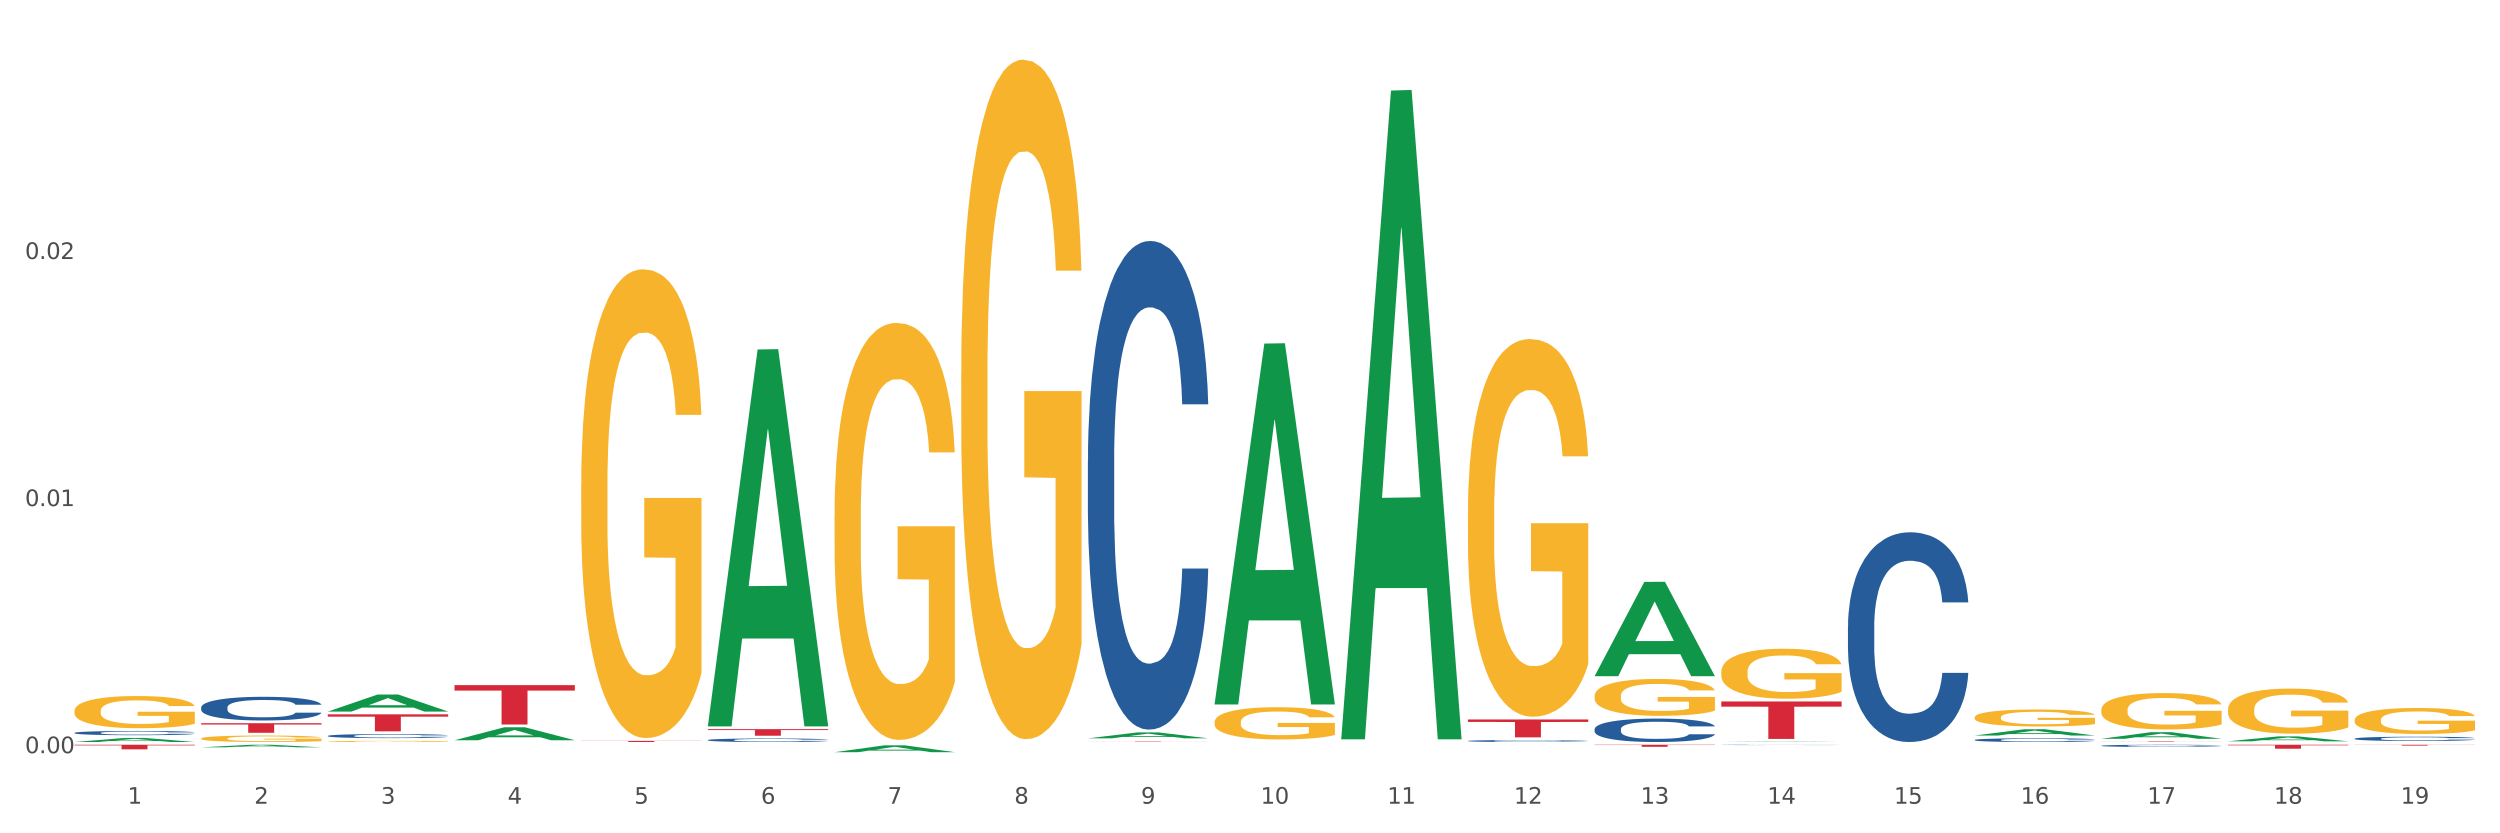 <?xml version="1.0" encoding="utf-8" standalone="no"?>
<!DOCTYPE svg PUBLIC "-//W3C//DTD SVG 1.1//EN"
  "http://www.w3.org/Graphics/SVG/1.1/DTD/svg11.dtd">
<svg xmlns:xlink="http://www.w3.org/1999/xlink" width="1080pt" height="360pt" viewBox="0 0 1080 360" xmlns="http://www.w3.org/2000/svg" version="1.1">
 <rect x="0" y="0" width="1080" height="360" fill="#333333" stroke="none"/>
 <defs>
  <style type="text/css">*{stroke-linejoin: round; stroke-linecap: butt}</style>
 </defs>
 <g id="figure_1">
  <g id="patch_1">
   <path d="M 0 360 
L 1080 360 
L 1080 0 
L 0 0 
z
" style="fill: #ffffff; stroke: #ffffff; stroke-linejoin: miter"/>
  </g>
  <g id="axes_1">
   <g id="matplotlib.axis_1">
    <g id="xtick_1">
     <g id="text_1">
      <!-- 1 -->
      <g style="fill: #4d4d4d" transform="translate(55.115 347.204) scale(0.096 -0.096)">
       <defs>
        <path id="DejaVuSans-31" d="M 794 531 
L 1825 531 
L 1825 4091 
L 703 3866 
L 703 4441 
L 1819 4666 
L 2450 4666 
L 2450 531 
L 3481 531 
L 3481 0 
L 794 0 
L 794 531 
z
" transform="scale(0.016)"/>
       </defs>
       <use xlink:href="#DejaVuSans-31"/>
      </g>
     </g>
    </g>
    <g id="xtick_2">
     <g id="text_2">
      <!-- 2 -->
      <g style="fill: #4d4d4d" transform="translate(109.839 347.204) scale(0.096 -0.096)">
       <defs>
        <path id="DejaVuSans-32" d="M 1228 531 
L 3431 531 
L 3431 0 
L 469 0 
L 469 531 
Q 828 903 1448 1529 
Q 2069 2156 2228 2338 
Q 2531 2678 2651 2914 
Q 2772 3150 2772 3378 
Q 2772 3750 2511 3984 
Q 2250 4219 1831 4219 
Q 1534 4219 1204 4116 
Q 875 4013 500 3803 
L 500 4441 
Q 881 4594 1212 4672 
Q 1544 4750 1819 4750 
Q 2544 4750 2975 4387 
Q 3406 4025 3406 3419 
Q 3406 3131 3298 2873 
Q 3191 2616 2906 2266 
Q 2828 2175 2409 1742 
Q 1991 1309 1228 531 
z
" transform="scale(0.016)"/>
       </defs>
       <use xlink:href="#DejaVuSans-32"/>
      </g>
     </g>
    </g>
    <g id="xtick_3">
     <g id="text_3">
      <!-- 3 -->
      <g style="fill: #4d4d4d" transform="translate(164.564 347.204) scale(0.096 -0.096)">
       <defs>
        <path id="DejaVuSans-33" d="M 2597 2516 
Q 3050 2419 3304 2112 
Q 3559 1806 3559 1356 
Q 3559 666 3084 287 
Q 2609 -91 1734 -91 
Q 1441 -91 1130 -33 
Q 819 25 488 141 
L 488 750 
Q 750 597 1062 519 
Q 1375 441 1716 441 
Q 2309 441 2620 675 
Q 2931 909 2931 1356 
Q 2931 1769 2642 2001 
Q 2353 2234 1838 2234 
L 1294 2234 
L 1294 2753 
L 1863 2753 
Q 2328 2753 2575 2939 
Q 2822 3125 2822 3475 
Q 2822 3834 2567 4026 
Q 2313 4219 1838 4219 
Q 1578 4219 1281 4162 
Q 984 4106 628 3988 
L 628 4550 
Q 988 4650 1302 4700 
Q 1616 4750 1894 4750 
Q 2613 4750 3031 4423 
Q 3450 4097 3450 3541 
Q 3450 3153 3228 2886 
Q 3006 2619 2597 2516 
z
" transform="scale(0.016)"/>
       </defs>
       <use xlink:href="#DejaVuSans-33"/>
      </g>
     </g>
    </g>
    <g id="xtick_4">
     <g id="text_4">
      <!-- 4 -->
      <g style="fill: #4d4d4d" transform="translate(219.288 347.204) scale(0.096 -0.096)">
       <defs>
        <path id="DejaVuSans-34" d="M 2419 4116 
L 825 1625 
L 2419 1625 
L 2419 4116 
z
M 2253 4666 
L 3047 4666 
L 3047 1625 
L 3713 1625 
L 3713 1100 
L 3047 1100 
L 3047 0 
L 2419 0 
L 2419 1100 
L 313 1100 
L 313 1709 
L 2253 4666 
z
" transform="scale(0.016)"/>
       </defs>
       <use xlink:href="#DejaVuSans-34"/>
      </g>
     </g>
    </g>
    <g id="xtick_5">
     <g id="text_5">
      <!-- 5 -->
      <g style="fill: #4d4d4d" transform="translate(274.012 347.204) scale(0.096 -0.096)">
       <defs>
        <path id="DejaVuSans-35" d="M 691 4666 
L 3169 4666 
L 3169 4134 
L 1269 4134 
L 1269 2991 
Q 1406 3038 1543 3061 
Q 1681 3084 1819 3084 
Q 2600 3084 3056 2656 
Q 3513 2228 3513 1497 
Q 3513 744 3044 326 
Q 2575 -91 1722 -91 
Q 1428 -91 1123 -41 
Q 819 9 494 109 
L 494 744 
Q 775 591 1075 516 
Q 1375 441 1709 441 
Q 2250 441 2565 725 
Q 2881 1009 2881 1497 
Q 2881 1984 2565 2268 
Q 2250 2553 1709 2553 
Q 1456 2553 1204 2497 
Q 953 2441 691 2322 
L 691 4666 
z
" transform="scale(0.016)"/>
       </defs>
       <use xlink:href="#DejaVuSans-35"/>
      </g>
     </g>
    </g>
    <g id="xtick_6">
     <g id="text_6">
      <!-- 6 -->
      <g style="fill: #4d4d4d" transform="translate(328.736 347.204) scale(0.096 -0.096)">
       <defs>
        <path id="DejaVuSans-36" d="M 2113 2584 
Q 1688 2584 1439 2293 
Q 1191 2003 1191 1497 
Q 1191 994 1439 701 
Q 1688 409 2113 409 
Q 2538 409 2786 701 
Q 3034 994 3034 1497 
Q 3034 2003 2786 2293 
Q 2538 2584 2113 2584 
z
M 3366 4563 
L 3366 3988 
Q 3128 4100 2886 4159 
Q 2644 4219 2406 4219 
Q 1781 4219 1451 3797 
Q 1122 3375 1075 2522 
Q 1259 2794 1537 2939 
Q 1816 3084 2150 3084 
Q 2853 3084 3261 2657 
Q 3669 2231 3669 1497 
Q 3669 778 3244 343 
Q 2819 -91 2113 -91 
Q 1303 -91 875 529 
Q 447 1150 447 2328 
Q 447 3434 972 4092 
Q 1497 4750 2381 4750 
Q 2619 4750 2861 4703 
Q 3103 4656 3366 4563 
z
" transform="scale(0.016)"/>
       </defs>
       <use xlink:href="#DejaVuSans-36"/>
      </g>
     </g>
    </g>
    <g id="xtick_7">
     <g id="text_7">
      <!-- 7 -->
      <g style="fill: #4d4d4d" transform="translate(383.461 347.204) scale(0.096 -0.096)">
       <defs>
        <path id="DejaVuSans-37" d="M 525 4666 
L 3525 4666 
L 3525 4397 
L 1831 0 
L 1172 0 
L 2766 4134 
L 525 4134 
L 525 4666 
z
" transform="scale(0.016)"/>
       </defs>
       <use xlink:href="#DejaVuSans-37"/>
      </g>
     </g>
    </g>
    <g id="xtick_8">
     <g id="text_8">
      <!-- 8 -->
      <g style="fill: #4d4d4d" transform="translate(438.185 347.204) scale(0.096 -0.096)">
       <defs>
        <path id="DejaVuSans-38" d="M 2034 2216 
Q 1584 2216 1326 1975 
Q 1069 1734 1069 1313 
Q 1069 891 1326 650 
Q 1584 409 2034 409 
Q 2484 409 2743 651 
Q 3003 894 3003 1313 
Q 3003 1734 2745 1975 
Q 2488 2216 2034 2216 
z
M 1403 2484 
Q 997 2584 770 2862 
Q 544 3141 544 3541 
Q 544 4100 942 4425 
Q 1341 4750 2034 4750 
Q 2731 4750 3128 4425 
Q 3525 4100 3525 3541 
Q 3525 3141 3298 2862 
Q 3072 2584 2669 2484 
Q 3125 2378 3379 2068 
Q 3634 1759 3634 1313 
Q 3634 634 3220 271 
Q 2806 -91 2034 -91 
Q 1263 -91 848 271 
Q 434 634 434 1313 
Q 434 1759 690 2068 
Q 947 2378 1403 2484 
z
M 1172 3481 
Q 1172 3119 1398 2916 
Q 1625 2713 2034 2713 
Q 2441 2713 2670 2916 
Q 2900 3119 2900 3481 
Q 2900 3844 2670 4047 
Q 2441 4250 2034 4250 
Q 1625 4250 1398 4047 
Q 1172 3844 1172 3481 
z
" transform="scale(0.016)"/>
       </defs>
       <use xlink:href="#DejaVuSans-38"/>
      </g>
     </g>
    </g>
    <g id="xtick_9">
     <g id="text_9">
      <!-- 9 -->
      <g style="fill: #4d4d4d" transform="translate(492.909 347.204) scale(0.096 -0.096)">
       <defs>
        <path id="DejaVuSans-39" d="M 703 97 
L 703 672 
Q 941 559 1184 500 
Q 1428 441 1663 441 
Q 2288 441 2617 861 
Q 2947 1281 2994 2138 
Q 2813 1869 2534 1725 
Q 2256 1581 1919 1581 
Q 1219 1581 811 2004 
Q 403 2428 403 3163 
Q 403 3881 828 4315 
Q 1253 4750 1959 4750 
Q 2769 4750 3195 4129 
Q 3622 3509 3622 2328 
Q 3622 1225 3098 567 
Q 2575 -91 1691 -91 
Q 1453 -91 1209 -44 
Q 966 3 703 97 
z
M 1959 2075 
Q 2384 2075 2632 2365 
Q 2881 2656 2881 3163 
Q 2881 3666 2632 3958 
Q 2384 4250 1959 4250 
Q 1534 4250 1286 3958 
Q 1038 3666 1038 3163 
Q 1038 2656 1286 2365 
Q 1534 2075 1959 2075 
z
" transform="scale(0.016)"/>
       </defs>
       <use xlink:href="#DejaVuSans-39"/>
      </g>
     </g>
    </g>
    <g id="xtick_10">
     <g id="text_10">
      <!-- 10 -->
      <g style="fill: #4d4d4d" transform="translate(544.58 347.204) scale(0.096 -0.096)">
       <defs>
        <path id="DejaVuSans-30" d="M 2034 4250 
Q 1547 4250 1301 3770 
Q 1056 3291 1056 2328 
Q 1056 1369 1301 889 
Q 1547 409 2034 409 
Q 2525 409 2770 889 
Q 3016 1369 3016 2328 
Q 3016 3291 2770 3770 
Q 2525 4250 2034 4250 
z
M 2034 4750 
Q 2819 4750 3233 4129 
Q 3647 3509 3647 2328 
Q 3647 1150 3233 529 
Q 2819 -91 2034 -91 
Q 1250 -91 836 529 
Q 422 1150 422 2328 
Q 422 3509 836 4129 
Q 1250 4750 2034 4750 
z
" transform="scale(0.016)"/>
       </defs>
       <use xlink:href="#DejaVuSans-31"/>
       <use xlink:href="#DejaVuSans-30" transform="translate(63.623 0)"/>
      </g>
     </g>
    </g>
    <g id="xtick_11">
     <g id="text_11">
      <!-- 11 -->
      <g style="fill: #4d4d4d" transform="translate(599.304 347.204) scale(0.096 -0.096)">
       <use xlink:href="#DejaVuSans-31"/>
       <use xlink:href="#DejaVuSans-31" transform="translate(63.623 0)"/>
      </g>
     </g>
    </g>
    <g id="xtick_12">
     <g id="text_12">
      <!-- 12 -->
      <g style="fill: #4d4d4d" transform="translate(654.028 347.204) scale(0.096 -0.096)">
       <use xlink:href="#DejaVuSans-31"/>
       <use xlink:href="#DejaVuSans-32" transform="translate(63.623 0)"/>
      </g>
     </g>
    </g>
    <g id="xtick_13">
     <g id="text_13">
      <!-- 13 -->
      <g style="fill: #4d4d4d" transform="translate(708.752 347.204) scale(0.096 -0.096)">
       <use xlink:href="#DejaVuSans-31"/>
       <use xlink:href="#DejaVuSans-33" transform="translate(63.623 0)"/>
      </g>
     </g>
    </g>
    <g id="xtick_14">
     <g id="text_14">
      <!-- 14 -->
      <g style="fill: #4d4d4d" transform="translate(763.477 347.204) scale(0.096 -0.096)">
       <use xlink:href="#DejaVuSans-31"/>
       <use xlink:href="#DejaVuSans-34" transform="translate(63.623 0)"/>
      </g>
     </g>
    </g>
    <g id="xtick_15">
     <g id="text_15">
      <!-- 15 -->
      <g style="fill: #4d4d4d" transform="translate(818.201 347.204) scale(0.096 -0.096)">
       <use xlink:href="#DejaVuSans-31"/>
       <use xlink:href="#DejaVuSans-35" transform="translate(63.623 0)"/>
      </g>
     </g>
    </g>
    <g id="xtick_16">
     <g id="text_16">
      <!-- 16 -->
      <g style="fill: #4d4d4d" transform="translate(872.925 347.204) scale(0.096 -0.096)">
       <use xlink:href="#DejaVuSans-31"/>
       <use xlink:href="#DejaVuSans-36" transform="translate(63.623 0)"/>
      </g>
     </g>
    </g>
    <g id="xtick_17">
     <g id="text_17">
      <!-- 17 -->
      <g style="fill: #4d4d4d" transform="translate(927.649 347.204) scale(0.096 -0.096)">
       <use xlink:href="#DejaVuSans-31"/>
       <use xlink:href="#DejaVuSans-37" transform="translate(63.623 0)"/>
      </g>
     </g>
    </g>
    <g id="xtick_18">
     <g id="text_18">
      <!-- 18 -->
      <g style="fill: #4d4d4d" transform="translate(982.374 347.204) scale(0.096 -0.096)">
       <use xlink:href="#DejaVuSans-31"/>
       <use xlink:href="#DejaVuSans-38" transform="translate(63.623 0)"/>
      </g>
     </g>
    </g>
    <g id="xtick_19">
     <g id="text_19">
      <!-- 19 -->
      <g style="fill: #4d4d4d" transform="translate(1037.098 347.204) scale(0.096 -0.096)">
       <use xlink:href="#DejaVuSans-31"/>
       <use xlink:href="#DejaVuSans-39" transform="translate(63.623 0)"/>
      </g>
     </g>
    </g>
    <g id="xtick_20"/>
    <g id="xtick_21"/>
    <g id="xtick_22"/>
    <g id="xtick_23"/>
    <g id="xtick_24"/>
    <g id="xtick_25"/>
    <g id="xtick_26"/>
    <g id="xtick_27"/>
    <g id="xtick_28"/>
    <g id="xtick_29"/>
    <g id="xtick_30"/>
    <g id="xtick_31"/>
    <g id="xtick_32"/>
    <g id="xtick_33"/>
    <g id="xtick_34"/>
    <g id="xtick_35"/>
    <g id="xtick_36"/>
    <g id="xtick_37"/>
   </g>
   <g id="matplotlib.axis_2">
    <g id="ytick_1">
     <g id="text_20">
      <!-- 0.00 -->
      <g style="fill: #4d4d4d" transform="translate(10.8 325.381) scale(0.096 -0.096)">
       <defs>
        <path id="DejaVuSans-2e" d="M 684 794 
L 1344 794 
L 1344 0 
L 684 0 
L 684 794 
z
" transform="scale(0.016)"/>
       </defs>
       <use xlink:href="#DejaVuSans-30"/>
       <use xlink:href="#DejaVuSans-2e" transform="translate(63.623 0)"/>
       <use xlink:href="#DejaVuSans-30" transform="translate(95.41 0)"/>
       <use xlink:href="#DejaVuSans-30" transform="translate(159.033 0)"/>
      </g>
     </g>
    </g>
    <g id="ytick_2">
     <g id="text_21">
      <!-- 0.01 -->
      <g style="fill: #4d4d4d" transform="translate(10.8 218.633) scale(0.096 -0.096)">
       <use xlink:href="#DejaVuSans-30"/>
       <use xlink:href="#DejaVuSans-2e" transform="translate(63.623 0)"/>
       <use xlink:href="#DejaVuSans-30" transform="translate(95.41 0)"/>
       <use xlink:href="#DejaVuSans-31" transform="translate(159.033 0)"/>
      </g>
     </g>
    </g>
    <g id="ytick_3">
     <g id="text_22">
      <!-- 0.02 -->
      <g style="fill: #4d4d4d" transform="translate(10.8 111.884) scale(0.096 -0.096)">
       <use xlink:href="#DejaVuSans-30"/>
       <use xlink:href="#DejaVuSans-2e" transform="translate(63.623 0)"/>
       <use xlink:href="#DejaVuSans-30" transform="translate(95.41 0)"/>
       <use xlink:href="#DejaVuSans-32" transform="translate(159.033 0)"/>
      </g>
     </g>
    </g>
    <g id="ytick_4"/>
    <g id="ytick_5"/>
    <g id="ytick_6"/>
   </g>
   <g id="PolyCollection_1">
    <path d="M 32.175 320.547 
L 32.229 320.545 
L 53.667 318.795 
L 62.564 318.794 
L 84.163 320.55 
L 73.873 320.55 
L 69.21 320.141 
L 47.075 320.141 
L 46.914 320.148 
L 42.412 320.55 
L 32.175 320.55 
L 32.175 320.547 
L 49.862 319.897 
L 66.423 319.895 
L 58.223 319.168 
L 58.115 319.165 
L 58.008 319.17 
L 49.808 319.895 
L 49.862 319.897 
L 32.175 320.547 
z
" clip-path="url(#p6511ca01d4)" style="fill: #109648"/>
    <path d="M 86.899 322.847 
L 86.953 322.846 
L 108.391 321.735 
L 117.288 321.734 
L 138.887 322.849 
L 128.597 322.849 
L 123.934 322.589 
L 101.799 322.589 
L 101.638 322.593 
L 97.136 322.849 
L 86.899 322.849 
L 86.899 322.847 
L 104.586 322.434 
L 121.147 322.433 
L 112.947 321.971 
L 112.84 321.969 
L 112.733 321.973 
L 104.532 322.433 
L 104.586 322.434 
L 86.899 322.847 
z
" clip-path="url(#p6511ca01d4)" style="fill: #109648"/>
    <path d="M 1017.212 319.094 
L 1017.273 319.092 
L 1017.273 319.045 
L 1017.458 318.98 
L 1018.134 318.862 
L 1018.994 318.772 
L 1020.469 318.666 
L 1021.268 318.622 
L 1022.312 318.573 
L 1024.463 318.493 
L 1026.921 318.425 
L 1028.642 318.388 
L 1029.932 318.364 
L 1032.821 318.322 
L 1034.48 318.303 
L 1036.2 318.288 
L 1037.675 318.278 
L 1040.133 318.266 
L 1042.1 318.261 
L 1044.374 318.259 
L 1046.279 318.261 
L 1048.798 318.268 
L 1052.485 318.288 
L 1053.899 318.3 
L 1055.804 318.32 
L 1057.77 318.347 
L 1059.368 318.375 
L 1061.211 318.414 
L 1063.116 318.465 
L 1064.96 318.529 
L 1066.25 318.588 
L 1067.295 318.651 
L 1068.217 318.728 
L 1068.893 318.811 
L 1069.2 318.88 
L 1057.954 318.88 
L 1057.647 318.818 
L 1057.033 318.75 
L 1056.418 318.704 
L 1055.742 318.666 
L 1054.697 318.624 
L 1053.776 318.597 
L 1052.239 318.565 
L 1050.826 318.544 
L 1049.658 318.532 
L 1048.245 318.522 
L 1045.234 318.512 
L 1043.083 318.512 
L 1041.731 318.515 
L 1040.072 318.524 
L 1038.659 318.536 
L 1036.999 318.556 
L 1035.709 318.578 
L 1034.418 318.607 
L 1033.681 318.627 
L 1032.575 318.665 
L 1031.837 318.695 
L 1030.854 318.748 
L 1030.301 318.785 
L 1029.318 318.882 
L 1028.888 318.953 
L 1028.703 319.002 
L 1028.58 319.057 
L 1028.58 319.322 
L 1028.949 319.44 
L 1029.256 319.491 
L 1029.748 319.549 
L 1030.67 319.624 
L 1032.022 319.697 
L 1033.435 319.749 
L 1034.603 319.781 
L 1035.709 319.805 
L 1036.815 319.824 
L 1038.167 319.841 
L 1039.273 319.851 
L 1040.932 319.861 
L 1042.899 319.866 
L 1044.435 319.866 
L 1047.569 319.858 
L 1048.982 319.849 
L 1050.334 319.837 
L 1051.809 319.819 
L 1052.977 319.798 
L 1053.653 319.783 
L 1054.759 319.751 
L 1055.619 319.717 
L 1056.357 319.678 
L 1056.848 319.644 
L 1057.401 319.593 
L 1057.831 319.535 
L 1057.954 319.505 
L 1069.2 319.505 
L 1068.954 319.566 
L 1068.524 319.625 
L 1067.664 319.705 
L 1066.988 319.751 
L 1065.943 319.807 
L 1064.837 319.854 
L 1063.301 319.907 
L 1061.887 319.946 
L 1060.412 319.98 
L 1058.815 320.011 
L 1055.926 320.053 
L 1054.882 320.065 
L 1052.67 320.085 
L 1050.949 320.097 
L 1048.429 320.109 
L 1045.848 320.116 
L 1043.145 320.117 
L 1040.748 320.114 
L 1038.105 320.104 
L 1036.446 320.094 
L 1034.603 320.078 
L 1032.452 320.055 
L 1030.424 320.026 
L 1028.519 319.992 
L 1026.737 319.953 
L 1025.078 319.909 
L 1022.927 319.836 
L 1021.329 319.764 
L 1020.162 319.698 
L 1019.363 319.642 
L 1018.564 319.571 
L 1018.134 319.522 
L 1017.458 319.403 
L 1017.212 319.293 
L 1017.212 319.094 
z
" clip-path="url(#p6511ca01d4)" style="fill: #255c99"/>
    <path d="M 634.142 221.861 
L 634.203 221.712 
L 634.203 216.347 
L 634.326 211.728 
L 634.94 200.552 
L 635.861 191.313 
L 636.536 186.396 
L 637.211 182.372 
L 638.009 178.349 
L 638.991 174.176 
L 640.771 168.067 
L 641.876 164.938 
L 643.226 161.659 
L 645.681 156.891 
L 647.461 154.209 
L 649.303 151.974 
L 652.31 149.291 
L 654.274 148.099 
L 656.361 147.205 
L 658.878 146.609 
L 660.781 146.46 
L 664.954 146.907 
L 668.514 148.248 
L 670.233 149.291 
L 672.443 151.08 
L 673.609 152.272 
L 675.512 154.656 
L 677.476 157.785 
L 678.826 160.467 
L 680.851 165.534 
L 682.386 170.6 
L 683.798 176.859 
L 684.534 181.18 
L 685.087 185.203 
L 685.578 189.823 
L 686.069 197.124 
L 675.02 197.124 
L 674.591 191.909 
L 673.916 186.992 
L 672.934 182.223 
L 672.074 179.243 
L 670.601 175.518 
L 669.251 173.133 
L 667.839 171.345 
L 666.121 169.855 
L 664.77 169.11 
L 662.867 168.514 
L 659.123 168.663 
L 656.607 169.855 
L 654.888 171.345 
L 653.783 172.686 
L 652.801 174.176 
L 651.696 176.263 
L 650.407 179.392 
L 649.487 182.223 
L 648.566 185.799 
L 647.83 189.376 
L 647.154 193.548 
L 646.602 198.019 
L 646.172 202.638 
L 645.804 208.3 
L 645.497 217.688 
L 645.497 238.103 
L 645.62 242.722 
L 645.927 248.832 
L 646.295 253.451 
L 646.909 258.965 
L 647.461 262.69 
L 648.505 268.055 
L 649.671 272.525 
L 650.592 275.356 
L 651.512 277.74 
L 653.108 281.019 
L 654.888 283.701 
L 656.423 285.34 
L 658.51 286.83 
L 659.921 287.426 
L 661.149 287.724 
L 664.156 287.724 
L 666.305 287.277 
L 668.698 286.234 
L 670.54 284.893 
L 672.074 283.254 
L 673.793 280.572 
L 674.898 278.038 
L 674.898 246.895 
L 661.394 246.746 
L 661.394 226.033 
L 686.13 226.033 
L 686.13 286.83 
L 685.087 289.959 
L 683.92 292.791 
L 682.693 295.324 
L 680.851 298.453 
L 678.642 301.433 
L 676.678 303.52 
L 674.591 305.308 
L 672.136 306.947 
L 668.944 308.437 
L 666.98 309.033 
L 664.525 309.48 
L 661.64 309.629 
L 659.123 309.331 
L 656.668 308.586 
L 654.09 307.245 
L 651.574 305.308 
L 649.671 303.371 
L 647.768 300.986 
L 645.743 297.857 
L 644.147 294.877 
L 642.919 292.195 
L 641.569 288.767 
L 640.096 284.297 
L 638.991 280.274 
L 638.009 276.101 
L 636.965 270.737 
L 636.229 266.117 
L 635.492 260.306 
L 635.063 255.984 
L 634.572 249.279 
L 634.203 239.891 
L 634.142 221.861 
z
" clip-path="url(#p6511ca01d4)" style="fill: #f7b32b"/>
    <path d="M 962.488 320.25 
L 962.541 320.248 
L 983.98 318.136 
L 992.877 318.134 
L 1014.476 320.254 
L 1004.185 320.254 
L 999.522 319.76 
L 977.387 319.76 
L 977.227 319.768 
L 972.724 320.254 
L 962.488 320.254 
L 962.488 320.25 
L 980.174 319.466 
L 996.735 319.464 
L 988.535 318.586 
L 988.428 318.582 
L 988.321 318.588 
L 980.121 319.464 
L 980.174 319.466 
L 962.488 320.25 
z
" clip-path="url(#p6511ca01d4)" style="fill: #109648"/>
    <path d="M 907.763 319.146 
L 907.817 319.144 
L 929.255 316.306 
L 938.152 316.304 
L 959.751 319.152 
L 949.461 319.152 
L 944.798 318.488 
L 922.663 318.488 
L 922.502 318.499 
L 918 319.152 
L 907.763 319.152 
L 907.763 319.146 
L 925.45 318.093 
L 942.011 318.09 
L 933.811 316.911 
L 933.704 316.905 
L 933.597 316.913 
L 925.396 318.09 
L 925.45 318.093 
L 907.763 319.146 
z
" clip-path="url(#p6511ca01d4)" style="fill: #109648"/>
    <path d="M 853.039 317.74 
L 853.093 317.737 
L 874.531 315.031 
L 883.428 315.028 
L 905.027 317.745 
L 894.737 317.745 
L 890.074 317.112 
L 867.939 317.112 
L 867.778 317.123 
L 863.276 317.745 
L 853.039 317.745 
L 853.039 317.74 
L 870.726 316.735 
L 887.287 316.732 
L 879.087 315.608 
L 878.98 315.602 
L 878.872 315.61 
L 870.672 316.732 
L 870.726 316.735 
L 853.039 317.74 
z
" clip-path="url(#p6511ca01d4)" style="fill: #109648"/>
    <path d="M 743.591 320.55 
L 743.644 320.549 
L 765.083 320.398 
L 773.979 320.398 
L 795.579 320.55 
L 785.288 320.55 
L 780.625 320.514 
L 758.49 320.514 
L 758.329 320.515 
L 753.827 320.55 
L 743.591 320.55 
L 743.591 320.55 
L 761.277 320.493 
L 777.838 320.493 
L 769.638 320.43 
L 769.531 320.43 
L 769.424 320.43 
L 761.224 320.493 
L 761.277 320.493 
L 743.591 320.55 
z
" clip-path="url(#p6511ca01d4)" style="fill: #109648"/>
    <path d="M 360.521 222.739 
L 360.582 222.575 
L 360.582 216.652 
L 360.705 211.551 
L 361.319 199.211 
L 362.239 189.01 
L 362.914 183.581 
L 363.59 179.139 
L 364.388 174.696 
L 365.37 170.089 
L 367.15 163.343 
L 368.254 159.888 
L 369.605 156.269 
L 372.06 151.004 
L 373.84 148.042 
L 375.681 145.574 
L 378.689 142.612 
L 380.653 141.296 
L 382.74 140.309 
L 385.256 139.651 
L 387.159 139.486 
L 391.333 139.98 
L 394.893 141.461 
L 396.612 142.612 
L 398.821 144.587 
L 399.987 145.903 
L 401.89 148.536 
L 403.854 151.991 
L 405.205 154.952 
L 407.23 160.546 
L 408.765 166.14 
L 410.176 173.051 
L 410.913 177.822 
L 411.465 182.265 
L 411.956 187.365 
L 412.447 195.427 
L 401.399 195.427 
L 400.969 189.669 
L 400.294 184.239 
L 399.312 178.974 
L 398.453 175.683 
L 396.98 171.57 
L 395.629 168.938 
L 394.218 166.963 
L 392.499 165.318 
L 391.149 164.495 
L 389.246 163.837 
L 385.502 164.002 
L 382.985 165.318 
L 381.267 166.963 
L 380.162 168.444 
L 379.18 170.089 
L 378.075 172.393 
L 376.786 175.848 
L 375.865 178.974 
L 374.945 182.923 
L 374.208 186.872 
L 373.533 191.478 
L 372.981 196.414 
L 372.551 201.515 
L 372.183 207.767 
L 371.876 218.133 
L 371.876 240.673 
L 371.999 245.774 
L 372.305 252.52 
L 372.674 257.62 
L 373.287 263.708 
L 373.84 267.821 
L 374.883 273.744 
L 376.05 278.68 
L 376.97 281.806 
L 377.891 284.439 
L 379.487 288.059 
L 381.267 291.02 
L 382.801 292.83 
L 384.888 294.475 
L 386.3 295.134 
L 387.527 295.463 
L 390.535 295.463 
L 392.683 294.969 
L 395.077 293.817 
L 396.918 292.337 
L 398.453 290.527 
L 400.172 287.565 
L 401.276 284.768 
L 401.276 250.381 
L 387.773 250.216 
L 387.773 227.346 
L 412.509 227.346 
L 412.509 294.475 
L 411.465 297.931 
L 410.299 301.057 
L 409.071 303.854 
L 407.23 307.309 
L 405.02 310.6 
L 403.056 312.903 
L 400.969 314.877 
L 398.514 316.687 
L 395.323 318.333 
L 393.358 318.991 
L 390.903 319.484 
L 388.018 319.649 
L 385.502 319.32 
L 383.047 318.497 
L 380.469 317.016 
L 377.952 314.877 
L 376.05 312.738 
L 374.147 310.106 
L 372.121 306.651 
L 370.525 303.36 
L 369.298 300.399 
L 367.948 296.614 
L 366.474 291.678 
L 365.37 287.236 
L 364.388 282.629 
L 363.344 276.706 
L 362.608 271.605 
L 361.871 265.189 
L 361.441 260.417 
L 360.95 253.013 
L 360.582 242.648 
L 360.521 222.739 
z
" clip-path="url(#p6511ca01d4)" style="fill: #f7b32b"/>
    <path d="M 415.245 161.421 
L 415.306 161.153 
L 415.306 151.501 
L 415.429 143.19 
L 416.043 123.082 
L 416.964 106.459 
L 417.639 97.612 
L 418.314 90.373 
L 419.112 83.134 
L 420.094 75.627 
L 421.874 64.635 
L 422.979 59.005 
L 424.329 53.106 
L 426.784 44.527 
L 428.564 39.701 
L 430.406 35.679 
L 433.413 30.854 
L 435.377 28.709 
L 437.464 27.1 
L 439.981 26.028 
L 441.883 25.759 
L 446.057 26.564 
L 449.617 28.977 
L 451.336 30.854 
L 453.545 34.071 
L 454.712 36.216 
L 456.614 40.505 
L 458.579 46.136 
L 459.929 50.961 
L 461.954 60.077 
L 463.489 69.193 
L 464.901 80.453 
L 465.637 88.228 
L 466.19 95.467 
L 466.681 103.778 
L 467.172 116.915 
L 456.123 116.915 
L 455.694 107.532 
L 455.019 98.684 
L 454.036 90.105 
L 453.177 84.743 
L 451.704 78.04 
L 450.354 73.75 
L 448.942 70.533 
L 447.223 67.852 
L 445.873 66.512 
L 443.97 65.439 
L 440.226 65.707 
L 437.71 67.852 
L 435.991 70.533 
L 434.886 72.946 
L 433.904 75.627 
L 432.799 79.381 
L 431.51 85.011 
L 430.59 90.105 
L 429.669 96.539 
L 428.932 102.974 
L 428.257 110.481 
L 427.705 118.524 
L 427.275 126.835 
L 426.907 137.023 
L 426.6 153.914 
L 426.6 190.645 
L 426.723 198.956 
L 427.03 209.948 
L 427.398 218.259 
L 428.012 228.179 
L 428.564 234.882 
L 429.608 244.534 
L 430.774 252.577 
L 431.695 257.671 
L 432.615 261.961 
L 434.211 267.859 
L 435.991 272.685 
L 437.526 275.634 
L 439.612 278.315 
L 441.024 279.388 
L 442.252 279.924 
L 445.259 279.924 
L 447.408 279.119 
L 449.801 277.243 
L 451.643 274.83 
L 453.177 271.881 
L 454.896 267.055 
L 456.001 262.497 
L 456.001 206.463 
L 442.497 206.195 
L 442.497 168.928 
L 467.233 168.928 
L 467.233 278.315 
L 466.19 283.945 
L 465.023 289.039 
L 463.796 293.597 
L 461.954 299.227 
L 459.745 304.589 
L 457.781 308.343 
L 455.694 311.56 
L 453.239 314.509 
L 450.047 317.19 
L 448.083 318.263 
L 445.628 319.067 
L 442.743 319.335 
L 440.226 318.799 
L 437.771 317.459 
L 435.193 315.046 
L 432.677 311.56 
L 430.774 308.075 
L 428.871 303.785 
L 426.846 298.155 
L 425.25 292.793 
L 424.022 287.967 
L 422.672 281.8 
L 421.199 273.757 
L 420.094 266.518 
L 419.112 259.012 
L 418.068 249.36 
L 417.332 241.048 
L 416.595 230.592 
L 416.166 222.817 
L 415.675 210.752 
L 415.306 193.862 
L 415.245 161.421 
z
" clip-path="url(#p6511ca01d4)" style="fill: #f7b32b"/>
    <path d="M 524.693 311.955 
L 524.755 311.942 
L 524.755 311.485 
L 524.878 311.091 
L 525.491 310.138 
L 526.412 309.35 
L 527.087 308.93 
L 527.762 308.587 
L 528.56 308.244 
L 529.542 307.888 
L 531.322 307.367 
L 532.427 307.1 
L 533.778 306.821 
L 536.233 306.414 
L 538.013 306.185 
L 539.854 305.995 
L 542.862 305.766 
L 544.826 305.664 
L 546.913 305.588 
L 549.429 305.537 
L 551.332 305.524 
L 555.506 305.562 
L 559.066 305.677 
L 560.784 305.766 
L 562.994 305.918 
L 564.16 306.02 
L 566.063 306.223 
L 568.027 306.49 
L 569.377 306.719 
L 571.403 307.151 
L 572.937 307.583 
L 574.349 308.117 
L 575.086 308.485 
L 575.638 308.829 
L 576.129 309.223 
L 576.62 309.845 
L 565.572 309.845 
L 565.142 309.4 
L 564.467 308.981 
L 563.485 308.574 
L 562.626 308.32 
L 561.153 308.003 
L 559.802 307.799 
L 558.391 307.647 
L 556.672 307.52 
L 555.322 307.456 
L 553.419 307.405 
L 549.675 307.418 
L 547.158 307.52 
L 545.44 307.647 
L 544.335 307.761 
L 543.353 307.888 
L 542.248 308.066 
L 540.959 308.333 
L 540.038 308.574 
L 539.118 308.879 
L 538.381 309.184 
L 537.706 309.54 
L 537.153 309.922 
L 536.724 310.316 
L 536.355 310.798 
L 536.049 311.599 
L 536.049 313.34 
L 536.171 313.734 
L 536.478 314.255 
L 536.847 314.649 
L 537.46 315.119 
L 538.013 315.437 
L 539.056 315.895 
L 540.222 316.276 
L 541.143 316.517 
L 542.064 316.721 
L 543.66 317 
L 545.44 317.229 
L 546.974 317.369 
L 549.061 317.496 
L 550.473 317.547 
L 551.7 317.572 
L 554.708 317.572 
L 556.856 317.534 
L 559.25 317.445 
L 561.091 317.331 
L 562.626 317.191 
L 564.344 316.962 
L 565.449 316.746 
L 565.449 314.09 
L 551.946 314.077 
L 551.946 312.311 
L 576.682 312.311 
L 576.682 317.496 
L 575.638 317.763 
L 574.472 318.004 
L 573.244 318.22 
L 571.403 318.487 
L 569.193 318.741 
L 567.229 318.919 
L 565.142 319.072 
L 562.687 319.212 
L 559.495 319.339 
L 557.531 319.39 
L 555.076 319.428 
L 552.191 319.44 
L 549.675 319.415 
L 547.22 319.351 
L 544.642 319.237 
L 542.125 319.072 
L 540.222 318.907 
L 538.32 318.703 
L 536.294 318.436 
L 534.698 318.182 
L 533.471 317.953 
L 532.12 317.661 
L 530.647 317.28 
L 529.542 316.937 
L 528.56 316.581 
L 527.517 316.123 
L 526.78 315.729 
L 526.044 315.234 
L 525.614 314.865 
L 525.123 314.293 
L 524.755 313.493 
L 524.693 311.955 
z
" clip-path="url(#p6511ca01d4)" style="fill: #f7b32b"/>
    <path d="M 251.072 209.914 
L 251.133 209.729 
L 251.133 203.071 
L 251.256 197.337 
L 251.87 183.465 
L 252.791 171.997 
L 253.466 165.893 
L 254.141 160.899 
L 254.939 155.905 
L 255.921 150.726 
L 257.701 143.143 
L 258.806 139.258 
L 260.156 135.189 
L 262.611 129.27 
L 264.391 125.941 
L 266.233 123.167 
L 269.24 119.837 
L 271.204 118.357 
L 273.291 117.248 
L 275.808 116.508 
L 277.711 116.323 
L 281.884 116.878 
L 285.444 118.542 
L 287.163 119.837 
L 289.373 122.057 
L 290.539 123.536 
L 292.442 126.496 
L 294.406 130.38 
L 295.756 133.709 
L 297.782 139.998 
L 299.316 146.287 
L 300.728 154.055 
L 301.464 159.419 
L 302.017 164.413 
L 302.508 170.147 
L 302.999 179.21 
L 291.951 179.21 
L 291.521 172.737 
L 290.846 166.633 
L 289.864 160.714 
L 289.004 157.015 
L 287.531 152.391 
L 286.181 149.431 
L 284.769 147.212 
L 283.051 145.362 
L 281.7 144.437 
L 279.797 143.697 
L 276.053 143.882 
L 273.537 145.362 
L 271.818 147.212 
L 270.713 148.876 
L 269.731 150.726 
L 268.627 153.316 
L 267.338 157.2 
L 266.417 160.714 
L 265.496 165.153 
L 264.76 169.592 
L 264.084 174.771 
L 263.532 180.32 
L 263.102 186.054 
L 262.734 193.083 
L 262.427 204.735 
L 262.427 230.075 
L 262.55 235.809 
L 262.857 243.393 
L 263.225 249.127 
L 263.839 255.97 
L 264.391 260.594 
L 265.435 267.253 
L 266.601 272.802 
L 267.522 276.316 
L 268.442 279.276 
L 270.038 283.345 
L 271.818 286.674 
L 273.353 288.709 
L 275.44 290.559 
L 276.851 291.298 
L 278.079 291.668 
L 281.086 291.668 
L 283.235 291.113 
L 285.629 289.819 
L 287.47 288.154 
L 289.004 286.119 
L 290.723 282.79 
L 291.828 279.646 
L 291.828 240.988 
L 278.324 240.803 
L 278.324 215.093 
L 303.06 215.093 
L 303.06 290.559 
L 302.017 294.443 
L 300.851 297.957 
L 299.623 301.101 
L 297.782 304.986 
L 295.572 308.685 
L 293.608 311.274 
L 291.521 313.494 
L 289.066 315.529 
L 285.874 317.378 
L 283.91 318.118 
L 281.455 318.673 
L 278.57 318.858 
L 276.053 318.488 
L 273.598 317.563 
L 271.02 315.899 
L 268.504 313.494 
L 266.601 311.089 
L 264.698 308.13 
L 262.673 304.246 
L 261.077 300.547 
L 259.849 297.217 
L 258.499 292.963 
L 257.026 287.414 
L 255.921 282.42 
L 254.939 277.241 
L 253.896 270.582 
L 253.159 264.849 
L 252.422 257.635 
L 251.993 252.271 
L 251.502 243.948 
L 251.133 232.295 
L 251.072 209.914 
z
" clip-path="url(#p6511ca01d4)" style="fill: #f7b32b"/>
    <path d="M 32.175 307.116 
L 32.236 307.103 
L 32.236 306.646 
L 32.359 306.253 
L 32.973 305.301 
L 33.894 304.514 
L 34.569 304.095 
L 35.244 303.752 
L 36.042 303.41 
L 37.024 303.054 
L 38.804 302.534 
L 39.909 302.267 
L 41.259 301.988 
L 43.714 301.582 
L 45.494 301.353 
L 47.336 301.163 
L 50.343 300.934 
L 52.307 300.833 
L 54.394 300.757 
L 56.911 300.706 
L 58.814 300.693 
L 62.987 300.731 
L 66.547 300.845 
L 68.266 300.934 
L 70.476 301.087 
L 71.642 301.188 
L 73.544 301.391 
L 75.509 301.658 
L 76.859 301.886 
L 78.884 302.318 
L 80.419 302.749 
L 81.831 303.283 
L 82.567 303.651 
L 83.12 303.993 
L 83.611 304.387 
L 84.102 305.009 
L 73.053 305.009 
L 72.624 304.565 
L 71.949 304.146 
L 70.967 303.74 
L 70.107 303.486 
L 68.634 303.168 
L 67.284 302.965 
L 65.872 302.813 
L 64.153 302.686 
L 62.803 302.623 
L 60.9 302.572 
L 57.156 302.584 
L 54.64 302.686 
L 52.921 302.813 
L 51.816 302.927 
L 50.834 303.054 
L 49.729 303.232 
L 48.44 303.498 
L 47.52 303.74 
L 46.599 304.044 
L 45.863 304.349 
L 45.187 304.704 
L 44.635 305.085 
L 44.205 305.479 
L 43.837 305.961 
L 43.53 306.761 
L 43.53 308.5 
L 43.653 308.893 
L 43.96 309.414 
L 44.328 309.807 
L 44.942 310.277 
L 45.494 310.594 
L 46.538 311.051 
L 47.704 311.432 
L 48.625 311.673 
L 49.545 311.876 
L 51.141 312.155 
L 52.921 312.384 
L 54.456 312.523 
L 56.542 312.65 
L 57.954 312.701 
L 59.182 312.727 
L 62.189 312.727 
L 64.338 312.688 
L 66.731 312.6 
L 68.573 312.485 
L 70.107 312.346 
L 71.826 312.117 
L 72.931 311.901 
L 72.931 309.249 
L 59.427 309.236 
L 59.427 307.471 
L 84.163 307.471 
L 84.163 312.65 
L 83.12 312.917 
L 81.953 313.158 
L 80.726 313.374 
L 78.884 313.64 
L 76.675 313.894 
L 74.711 314.072 
L 72.624 314.224 
L 70.169 314.364 
L 66.977 314.491 
L 65.013 314.542 
L 62.558 314.58 
L 59.673 314.592 
L 57.156 314.567 
L 54.701 314.504 
L 52.123 314.389 
L 49.607 314.224 
L 47.704 314.059 
L 45.801 313.856 
L 43.776 313.59 
L 42.18 313.336 
L 40.952 313.107 
L 39.602 312.815 
L 38.129 312.435 
L 37.024 312.092 
L 36.042 311.736 
L 34.998 311.28 
L 34.262 310.886 
L 33.525 310.391 
L 33.096 310.023 
L 32.605 309.452 
L 32.236 308.652 
L 32.175 307.116 
z
" clip-path="url(#p6511ca01d4)" style="fill: #f7b32b"/>
    <path d="M 86.899 319.046 
L 86.961 319.043 
L 86.961 318.951 
L 87.083 318.872 
L 87.697 318.68 
L 88.618 318.522 
L 89.293 318.438 
L 89.968 318.369 
L 90.766 318.3 
L 91.748 318.228 
L 93.528 318.124 
L 94.633 318.07 
L 95.983 318.014 
L 98.439 317.932 
L 100.219 317.886 
L 102.06 317.848 
L 105.067 317.802 
L 107.032 317.781 
L 109.118 317.766 
L 111.635 317.756 
L 113.538 317.753 
L 117.712 317.761 
L 121.272 317.784 
L 122.99 317.802 
L 125.2 317.833 
L 126.366 317.853 
L 128.269 317.894 
L 130.233 317.947 
L 131.583 317.993 
L 133.609 318.08 
L 135.143 318.167 
L 136.555 318.274 
L 137.291 318.348 
L 137.844 318.417 
L 138.335 318.497 
L 138.826 318.622 
L 127.778 318.622 
L 127.348 318.532 
L 126.673 318.448 
L 125.691 318.366 
L 124.832 318.315 
L 123.358 318.251 
L 122.008 318.211 
L 120.596 318.18 
L 118.878 318.154 
L 117.527 318.142 
L 115.625 318.131 
L 111.881 318.134 
L 109.364 318.154 
L 107.645 318.18 
L 106.541 318.203 
L 105.559 318.228 
L 104.454 318.264 
L 103.165 318.318 
L 102.244 318.366 
L 101.323 318.428 
L 100.587 318.489 
L 99.912 318.56 
L 99.359 318.637 
L 98.93 318.716 
L 98.561 318.813 
L 98.254 318.974 
L 98.254 319.324 
L 98.377 319.403 
L 98.684 319.508 
L 99.052 319.587 
L 99.666 319.682 
L 100.219 319.745 
L 101.262 319.837 
L 102.428 319.914 
L 103.349 319.963 
L 104.27 320.003 
L 105.865 320.06 
L 107.645 320.106 
L 109.18 320.134 
L 111.267 320.159 
L 112.678 320.169 
L 113.906 320.175 
L 116.914 320.175 
L 119.062 320.167 
L 121.456 320.149 
L 123.297 320.126 
L 124.832 320.098 
L 126.55 320.052 
L 127.655 320.008 
L 127.655 319.475 
L 114.152 319.472 
L 114.152 319.117 
L 138.887 319.117 
L 138.887 320.159 
L 137.844 320.213 
L 136.678 320.261 
L 135.45 320.305 
L 133.609 320.358 
L 131.399 320.409 
L 129.435 320.445 
L 127.348 320.476 
L 124.893 320.504 
L 121.701 320.529 
L 119.737 320.54 
L 117.282 320.547 
L 114.397 320.55 
L 111.881 320.545 
L 109.425 320.532 
L 106.847 320.509 
L 104.331 320.476 
L 102.428 320.443 
L 100.525 320.402 
L 98.5 320.348 
L 96.904 320.297 
L 95.676 320.251 
L 94.326 320.192 
L 92.853 320.116 
L 91.748 320.047 
L 90.766 319.975 
L 89.723 319.883 
L 88.986 319.804 
L 88.25 319.705 
L 87.82 319.631 
L 87.329 319.516 
L 86.961 319.355 
L 86.899 319.046 
z
" clip-path="url(#p6511ca01d4)" style="fill: #f7b32b"/>
    <path d="M 141.624 320.282 
L 141.685 320.281 
L 141.685 320.265 
L 141.808 320.251 
L 142.421 320.216 
L 143.342 320.188 
L 144.017 320.173 
L 144.693 320.161 
L 145.49 320.149 
L 146.472 320.136 
L 148.252 320.117 
L 149.357 320.108 
L 150.708 320.098 
L 153.163 320.083 
L 154.943 320.075 
L 156.784 320.068 
L 159.792 320.06 
L 161.756 320.056 
L 163.843 320.053 
L 166.359 320.052 
L 168.262 320.051 
L 172.436 320.052 
L 175.996 320.057 
L 177.714 320.06 
L 179.924 320.065 
L 181.09 320.069 
L 182.993 320.076 
L 184.957 320.086 
L 186.308 320.094 
L 188.333 320.109 
L 189.867 320.125 
L 191.279 320.144 
L 192.016 320.157 
L 192.568 320.17 
L 193.059 320.184 
L 193.55 320.206 
L 182.502 320.206 
L 182.072 320.19 
L 181.397 320.175 
L 180.415 320.16 
L 179.556 320.151 
L 178.083 320.14 
L 176.732 320.133 
L 175.321 320.127 
L 173.602 320.123 
L 172.252 320.12 
L 170.349 320.119 
L 166.605 320.119 
L 164.088 320.123 
L 162.37 320.127 
L 161.265 320.131 
L 160.283 320.136 
L 159.178 320.142 
L 157.889 320.152 
L 156.968 320.16 
L 156.048 320.171 
L 155.311 320.182 
L 154.636 320.195 
L 154.083 320.209 
L 153.654 320.223 
L 153.286 320.24 
L 152.979 320.269 
L 152.979 320.331 
L 153.101 320.345 
L 153.408 320.364 
L 153.777 320.378 
L 154.39 320.395 
L 154.943 320.406 
L 155.986 320.423 
L 157.152 320.437 
L 158.073 320.445 
L 158.994 320.452 
L 160.59 320.462 
L 162.37 320.471 
L 163.904 320.476 
L 165.991 320.48 
L 167.403 320.482 
L 168.63 320.483 
L 171.638 320.483 
L 173.786 320.482 
L 176.18 320.478 
L 178.021 320.474 
L 179.556 320.469 
L 181.274 320.461 
L 182.379 320.453 
L 182.379 320.358 
L 168.876 320.358 
L 168.876 320.294 
L 193.612 320.294 
L 193.612 320.48 
L 192.568 320.49 
L 191.402 320.498 
L 190.174 320.506 
L 188.333 320.516 
L 186.123 320.525 
L 184.159 320.531 
L 182.072 320.537 
L 179.617 320.542 
L 176.425 320.546 
L 174.461 320.548 
L 172.006 320.549 
L 169.121 320.55 
L 166.605 320.549 
L 164.15 320.547 
L 161.572 320.543 
L 159.055 320.537 
L 157.152 320.531 
L 155.25 320.524 
L 153.224 320.514 
L 151.628 320.505 
L 150.401 320.497 
L 149.05 320.486 
L 147.577 320.472 
L 146.472 320.46 
L 145.49 320.447 
L 144.447 320.431 
L 143.71 320.417 
L 142.974 320.399 
L 142.544 320.386 
L 142.053 320.365 
L 141.685 320.337 
L 141.624 320.282 
z
" clip-path="url(#p6511ca01d4)" style="fill: #f7b32b"/>
    <path d="M 962.488 306.475 
L 962.549 306.457 
L 962.549 305.817 
L 962.672 305.266 
L 963.286 303.932 
L 964.206 302.829 
L 964.881 302.242 
L 965.557 301.762 
L 966.355 301.282 
L 967.337 300.784 
L 969.117 300.055 
L 970.221 299.682 
L 971.572 299.29 
L 974.027 298.721 
L 975.807 298.401 
L 977.648 298.134 
L 980.656 297.814 
L 982.62 297.672 
L 984.707 297.565 
L 987.223 297.494 
L 989.126 297.476 
L 993.3 297.53 
L 996.86 297.69 
L 998.579 297.814 
L 1000.788 298.028 
L 1001.954 298.17 
L 1003.857 298.454 
L 1005.821 298.828 
L 1007.172 299.148 
L 1009.197 299.753 
L 1010.732 300.357 
L 1012.143 301.104 
L 1012.88 301.62 
L 1013.432 302.1 
L 1013.923 302.651 
L 1014.414 303.523 
L 1003.366 303.523 
L 1002.936 302.9 
L 1002.261 302.314 
L 1001.279 301.744 
L 1000.42 301.389 
L 998.947 300.944 
L 997.596 300.66 
L 996.185 300.446 
L 994.466 300.268 
L 993.116 300.18 
L 991.213 300.108 
L 987.469 300.126 
L 984.952 300.268 
L 983.234 300.446 
L 982.129 300.606 
L 981.147 300.784 
L 980.042 301.033 
L 978.753 301.407 
L 977.832 301.744 
L 976.912 302.171 
L 976.175 302.598 
L 975.5 303.096 
L 974.948 303.63 
L 974.518 304.181 
L 974.15 304.857 
L 973.843 305.977 
L 973.843 308.413 
L 973.966 308.965 
L 974.272 309.694 
L 974.641 310.245 
L 975.255 310.903 
L 975.807 311.348 
L 976.85 311.988 
L 978.017 312.522 
L 978.937 312.859 
L 979.858 313.144 
L 981.454 313.535 
L 983.234 313.855 
L 984.768 314.051 
L 986.855 314.229 
L 988.267 314.3 
L 989.494 314.336 
L 992.502 314.336 
L 994.65 314.282 
L 997.044 314.158 
L 998.885 313.998 
L 1000.42 313.802 
L 1002.139 313.482 
L 1003.243 313.18 
L 1003.243 309.463 
L 989.74 309.445 
L 989.74 306.973 
L 1014.476 306.973 
L 1014.476 314.229 
L 1013.432 314.602 
L 1012.266 314.94 
L 1011.038 315.242 
L 1009.197 315.616 
L 1006.987 315.972 
L 1005.023 316.221 
L 1002.936 316.434 
L 1000.481 316.63 
L 997.29 316.807 
L 995.325 316.879 
L 992.87 316.932 
L 989.985 316.95 
L 987.469 316.914 
L 985.014 316.825 
L 982.436 316.665 
L 979.919 316.434 
L 978.017 316.203 
L 976.114 315.918 
L 974.088 315.545 
L 972.492 315.189 
L 971.265 314.869 
L 969.915 314.46 
L 968.441 313.926 
L 967.337 313.446 
L 966.355 312.948 
L 965.311 312.308 
L 964.575 311.757 
L 963.838 311.063 
L 963.408 310.548 
L 962.917 309.747 
L 962.549 308.627 
L 962.488 306.475 
z
" clip-path="url(#p6511ca01d4)" style="fill: #f7b32b"/>
    <path d="M 907.763 322.156 
L 907.825 322.155 
L 907.825 322.131 
L 908.009 322.099 
L 908.685 322.039 
L 909.545 321.993 
L 911.02 321.94 
L 911.819 321.918 
L 912.864 321.893 
L 915.015 321.852 
L 917.473 321.818 
L 919.193 321.799 
L 920.484 321.787 
L 923.372 321.766 
L 925.031 321.756 
L 926.752 321.748 
L 928.227 321.743 
L 930.685 321.737 
L 932.651 321.735 
L 934.925 321.734 
L 936.83 321.735 
L 939.35 321.738 
L 943.037 321.748 
L 944.45 321.754 
L 946.355 321.765 
L 948.321 321.778 
L 949.919 321.792 
L 951.763 321.812 
L 953.668 321.838 
L 955.511 321.87 
L 956.802 321.9 
L 957.846 321.932 
L 958.768 321.971 
L 959.444 322.013 
L 959.751 322.048 
L 948.506 322.048 
L 948.199 322.016 
L 947.584 321.982 
L 946.97 321.959 
L 946.294 321.94 
L 945.249 321.918 
L 944.327 321.905 
L 942.791 321.888 
L 941.377 321.878 
L 940.21 321.872 
L 938.796 321.867 
L 935.785 321.862 
L 933.635 321.862 
L 932.283 321.863 
L 930.623 321.868 
L 929.21 321.874 
L 927.551 321.884 
L 926.26 321.895 
L 924.97 321.91 
L 924.232 321.92 
L 923.126 321.939 
L 922.389 321.955 
L 921.406 321.981 
L 920.853 322 
L 919.869 322.049 
L 919.439 322.085 
L 919.255 322.11 
L 919.132 322.137 
L 919.132 322.271 
L 919.501 322.331 
L 919.808 322.357 
L 920.3 322.386 
L 921.221 322.424 
L 922.573 322.461 
L 923.987 322.488 
L 925.154 322.504 
L 926.26 322.516 
L 927.366 322.526 
L 928.718 322.534 
L 929.825 322.539 
L 931.484 322.544 
L 933.45 322.547 
L 934.986 322.547 
L 938.12 322.543 
L 939.534 322.538 
L 940.886 322.532 
L 942.361 322.523 
L 943.528 322.513 
L 944.204 322.505 
L 945.31 322.489 
L 946.171 322.471 
L 946.908 322.452 
L 947.4 322.435 
L 947.953 322.409 
L 948.383 322.38 
L 948.506 322.364 
L 959.751 322.364 
L 959.506 322.395 
L 959.075 322.425 
L 958.215 322.465 
L 957.539 322.489 
L 956.495 322.517 
L 955.388 322.541 
L 953.852 322.568 
L 952.439 322.587 
L 950.964 322.605 
L 949.366 322.62 
L 946.478 322.641 
L 945.433 322.647 
L 943.221 322.658 
L 941.5 322.664 
L 938.981 322.67 
L 936.4 322.673 
L 933.696 322.674 
L 931.299 322.672 
L 928.657 322.667 
L 926.998 322.662 
L 925.154 322.654 
L 923.003 322.642 
L 920.975 322.628 
L 919.07 322.611 
L 917.288 322.591 
L 915.629 322.568 
L 913.478 322.532 
L 911.881 322.495 
L 910.713 322.462 
L 909.914 322.434 
L 909.115 322.398 
L 908.685 322.373 
L 908.009 322.313 
L 907.763 322.257 
L 907.763 322.156 
z
" clip-path="url(#p6511ca01d4)" style="fill: #255c99"/>
    <path d="M 743.591 303.034 
L 795.579 303.034 
L 795.579 305.282 
L 775.128 305.298 
L 775.128 319.214 
L 763.918 319.214 
L 763.918 305.298 
L 743.591 305.282 
L 743.591 303.049 
L 743.591 303.034 
z
" clip-path="url(#p6511ca01d4)" style="fill: #d62839"/>
    <path d="M 907.763 320.336 
L 959.751 320.336 
L 959.751 320.365 
L 939.301 320.366 
L 939.301 320.55 
L 928.09 320.55 
L 928.09 320.366 
L 907.763 320.365 
L 907.763 320.336 
L 907.763 320.336 
z
" clip-path="url(#p6511ca01d4)" style="fill: #d62839"/>
    <path d="M 962.488 321.734 
L 1014.476 321.734 
L 1014.476 321.972 
L 994.025 321.974 
L 994.025 323.447 
L 982.815 323.447 
L 982.815 321.974 
L 962.488 321.972 
L 962.488 321.735 
L 962.488 321.734 
z
" clip-path="url(#p6511ca01d4)" style="fill: #d62839"/>
    <path d="M 32.175 316.6 
L 32.236 316.599 
L 32.236 316.552 
L 32.421 316.488 
L 33.097 316.371 
L 33.957 316.282 
L 35.432 316.178 
L 36.231 316.135 
L 37.275 316.086 
L 39.426 316.007 
L 41.884 315.94 
L 43.605 315.904 
L 44.895 315.88 
L 47.784 315.838 
L 49.443 315.82 
L 51.164 315.805 
L 52.638 315.795 
L 55.096 315.783 
L 57.063 315.778 
L 59.337 315.776 
L 61.242 315.778 
L 63.761 315.785 
L 67.448 315.805 
L 68.862 315.817 
L 70.767 315.837 
L 72.733 315.863 
L 74.331 315.89 
L 76.174 315.929 
L 78.079 315.979 
L 79.923 316.043 
L 81.213 316.101 
L 82.258 316.163 
L 83.18 316.239 
L 83.856 316.321 
L 84.163 316.389 
L 72.917 316.389 
L 72.61 316.327 
L 71.996 316.26 
L 71.381 316.215 
L 70.705 316.178 
L 69.66 316.136 
L 68.739 316.11 
L 67.202 316.078 
L 65.789 316.058 
L 64.621 316.046 
L 63.208 316.036 
L 60.197 316.026 
L 58.046 316.026 
L 56.694 316.029 
L 55.035 316.038 
L 53.622 316.049 
L 51.962 316.069 
L 50.672 316.091 
L 49.381 316.12 
L 48.644 316.14 
L 47.538 316.177 
L 46.8 316.207 
L 45.817 316.259 
L 45.264 316.295 
L 44.281 316.391 
L 43.851 316.461 
L 43.666 316.51 
L 43.544 316.563 
L 43.544 316.825 
L 43.912 316.942 
L 44.22 316.992 
L 44.711 317.049 
L 45.633 317.123 
L 46.985 317.195 
L 48.398 317.247 
L 49.566 317.278 
L 50.672 317.302 
L 51.778 317.32 
L 53.13 317.337 
L 54.236 317.347 
L 55.895 317.357 
L 57.862 317.362 
L 59.398 317.362 
L 62.532 317.354 
L 63.945 317.345 
L 65.297 317.334 
L 66.772 317.315 
L 67.94 317.295 
L 68.616 317.28 
L 69.722 317.248 
L 70.582 317.215 
L 71.32 317.176 
L 71.811 317.143 
L 72.364 317.092 
L 72.795 317.036 
L 72.917 317.005 
L 84.163 317.005 
L 83.917 317.066 
L 83.487 317.124 
L 82.627 317.203 
L 81.951 317.248 
L 80.906 317.303 
L 79.8 317.35 
L 78.264 317.402 
L 76.85 317.441 
L 75.375 317.474 
L 73.778 317.504 
L 70.89 317.546 
L 69.845 317.558 
L 67.633 317.578 
L 65.912 317.59 
L 63.392 317.602 
L 60.811 317.608 
L 58.108 317.61 
L 55.711 317.607 
L 53.069 317.596 
L 51.409 317.586 
L 49.566 317.571 
L 47.415 317.548 
L 45.387 317.519 
L 43.482 317.486 
L 41.7 317.447 
L 40.041 317.404 
L 37.89 317.332 
L 36.292 317.262 
L 35.125 317.196 
L 34.326 317.141 
L 33.527 317.071 
L 33.097 317.022 
L 32.421 316.905 
L 32.175 316.796 
L 32.175 316.6 
z
" clip-path="url(#p6511ca01d4)" style="fill: #255c99"/>
    <path d="M 86.899 305.612 
L 86.961 305.603 
L 86.961 305.341 
L 87.145 304.986 
L 87.821 304.332 
L 88.681 303.837 
L 90.156 303.257 
L 90.955 303.014 
L 92 302.743 
L 94.151 302.304 
L 96.609 301.931 
L 98.329 301.725 
L 99.62 301.594 
L 102.508 301.361 
L 104.167 301.258 
L 105.888 301.174 
L 107.363 301.118 
L 109.821 301.052 
L 111.787 301.024 
L 114.061 301.015 
L 115.966 301.024 
L 118.485 301.061 
L 122.172 301.174 
L 123.586 301.239 
L 125.491 301.351 
L 127.457 301.501 
L 129.055 301.65 
L 130.899 301.865 
L 132.804 302.145 
L 134.647 302.501 
L 135.938 302.828 
L 136.982 303.173 
L 137.904 303.594 
L 138.58 304.052 
L 138.887 304.435 
L 127.642 304.435 
L 127.334 304.089 
L 126.72 303.715 
L 126.105 303.463 
L 125.429 303.257 
L 124.385 303.024 
L 123.463 302.874 
L 121.927 302.697 
L 120.513 302.585 
L 119.346 302.519 
L 117.932 302.463 
L 114.921 302.407 
L 112.77 302.407 
L 111.418 302.426 
L 109.759 302.472 
L 108.346 302.538 
L 106.687 302.65 
L 105.396 302.771 
L 104.106 302.93 
L 103.368 303.042 
L 102.262 303.248 
L 101.525 303.416 
L 100.542 303.706 
L 99.988 303.911 
L 99.005 304.444 
L 98.575 304.837 
L 98.391 305.108 
L 98.268 305.407 
L 98.268 306.864 
L 98.637 307.518 
L 98.944 307.799 
L 99.435 308.116 
L 100.357 308.528 
L 101.709 308.929 
L 103.122 309.219 
L 104.29 309.397 
L 105.396 309.527 
L 106.502 309.63 
L 107.854 309.724 
L 108.96 309.78 
L 110.62 309.836 
L 112.586 309.864 
L 114.122 309.864 
L 117.256 309.817 
L 118.67 309.77 
L 120.022 309.705 
L 121.497 309.602 
L 122.664 309.49 
L 123.34 309.406 
L 124.446 309.228 
L 125.307 309.042 
L 126.044 308.827 
L 126.536 308.64 
L 127.089 308.359 
L 127.519 308.042 
L 127.642 307.873 
L 138.887 307.873 
L 138.642 308.21 
L 138.211 308.537 
L 137.351 308.976 
L 136.675 309.228 
L 135.63 309.537 
L 134.524 309.798 
L 132.988 310.088 
L 131.575 310.303 
L 130.1 310.49 
L 128.502 310.658 
L 125.614 310.892 
L 124.569 310.957 
L 122.357 311.069 
L 120.636 311.135 
L 118.117 311.2 
L 115.536 311.237 
L 112.832 311.247 
L 110.435 311.228 
L 107.793 311.172 
L 106.134 311.116 
L 104.29 311.032 
L 102.139 310.901 
L 100.111 310.742 
L 98.206 310.555 
L 96.424 310.34 
L 94.765 310.097 
L 92.614 309.696 
L 91.017 309.303 
L 89.849 308.939 
L 89.05 308.63 
L 88.251 308.238 
L 87.821 307.967 
L 87.145 307.313 
L 86.899 306.705 
L 86.899 305.612 
z
" clip-path="url(#p6511ca01d4)" style="fill: #255c99"/>
    <path d="M 141.624 317.901 
L 141.685 317.899 
L 141.685 317.854 
L 141.869 317.793 
L 142.545 317.681 
L 143.406 317.596 
L 144.88 317.497 
L 145.679 317.455 
L 146.724 317.409 
L 148.875 317.333 
L 151.333 317.269 
L 153.054 317.234 
L 154.344 317.212 
L 157.232 317.172 
L 158.891 317.154 
L 160.612 317.139 
L 162.087 317.13 
L 164.545 317.119 
L 166.511 317.114 
L 168.785 317.112 
L 170.69 317.114 
L 173.21 317.12 
L 176.897 317.139 
L 178.31 317.151 
L 180.215 317.17 
L 182.182 317.196 
L 183.779 317.221 
L 185.623 317.258 
L 187.528 317.306 
L 189.371 317.367 
L 190.662 317.423 
L 191.707 317.482 
L 192.628 317.555 
L 193.304 317.633 
L 193.612 317.699 
L 182.366 317.699 
L 182.059 317.64 
L 181.444 317.575 
L 180.83 317.532 
L 180.154 317.497 
L 179.109 317.457 
L 178.187 317.431 
L 176.651 317.401 
L 175.238 317.382 
L 174.07 317.37 
L 172.657 317.361 
L 169.645 317.351 
L 167.495 317.351 
L 166.143 317.354 
L 164.484 317.362 
L 163.07 317.373 
L 161.411 317.393 
L 160.12 317.414 
L 158.83 317.441 
L 158.093 317.46 
L 156.986 317.495 
L 156.249 317.524 
L 155.266 317.574 
L 154.713 317.609 
L 153.73 317.7 
L 153.299 317.768 
L 153.115 317.814 
L 152.992 317.866 
L 152.992 318.116 
L 153.361 318.228 
L 153.668 318.276 
L 154.16 318.33 
L 155.081 318.401 
L 156.433 318.47 
L 157.847 318.519 
L 159.014 318.55 
L 160.12 318.572 
L 161.227 318.59 
L 162.579 318.606 
L 163.685 318.616 
L 165.344 318.625 
L 167.31 318.63 
L 168.847 318.63 
L 171.981 318.622 
L 173.394 318.614 
L 174.746 318.603 
L 176.221 318.585 
L 177.388 318.566 
L 178.064 318.551 
L 179.17 318.521 
L 180.031 318.489 
L 180.768 318.452 
L 181.26 318.42 
L 181.813 318.372 
L 182.243 318.317 
L 182.366 318.289 
L 193.612 318.289 
L 193.366 318.346 
L 192.936 318.402 
L 192.075 318.478 
L 191.399 318.521 
L 190.355 318.574 
L 189.249 318.619 
L 187.712 318.668 
L 186.299 318.705 
L 184.824 318.737 
L 183.226 318.766 
L 180.338 318.806 
L 179.293 318.818 
L 177.081 318.837 
L 175.36 318.848 
L 172.841 318.859 
L 170.26 318.866 
L 167.556 318.867 
L 165.16 318.864 
L 162.517 318.854 
L 160.858 318.845 
L 159.014 318.83 
L 156.864 318.808 
L 154.836 318.781 
L 152.931 318.749 
L 151.149 318.712 
L 149.489 318.67 
L 147.339 318.601 
L 145.741 318.534 
L 144.573 318.471 
L 143.774 318.418 
L 142.975 318.351 
L 142.545 318.305 
L 141.869 318.192 
L 141.624 318.088 
L 141.624 317.901 
z
" clip-path="url(#p6511ca01d4)" style="fill: #255c99"/>
    <path d="M 305.796 319.708 
L 305.858 319.707 
L 305.858 319.668 
L 306.042 319.615 
L 306.718 319.517 
L 307.578 319.443 
L 309.053 319.357 
L 309.852 319.32 
L 310.897 319.28 
L 313.048 319.214 
L 315.506 319.158 
L 317.226 319.128 
L 318.517 319.108 
L 321.405 319.073 
L 323.064 319.058 
L 324.785 319.045 
L 326.26 319.037 
L 328.718 319.027 
L 330.684 319.023 
L 332.958 319.022 
L 334.863 319.023 
L 337.382 319.029 
L 341.07 319.045 
L 342.483 319.055 
L 344.388 319.072 
L 346.354 319.094 
L 347.952 319.116 
L 349.796 319.149 
L 351.701 319.19 
L 353.544 319.243 
L 354.835 319.292 
L 355.879 319.344 
L 356.801 319.407 
L 357.477 319.475 
L 357.784 319.532 
L 346.539 319.532 
L 346.232 319.481 
L 345.617 319.425 
L 345.002 319.387 
L 344.327 319.357 
L 343.282 319.322 
L 342.36 319.299 
L 340.824 319.273 
L 339.41 319.256 
L 338.243 319.246 
L 336.829 319.238 
L 333.818 319.23 
L 331.667 319.23 
L 330.316 319.232 
L 328.656 319.239 
L 327.243 319.249 
L 325.584 319.266 
L 324.293 319.284 
L 323.003 319.308 
L 322.265 319.324 
L 321.159 319.355 
L 320.422 319.38 
L 319.439 319.424 
L 318.886 319.454 
L 317.902 319.534 
L 317.472 319.592 
L 317.288 319.633 
L 317.165 319.678 
L 317.165 319.895 
L 317.534 319.993 
L 317.841 320.035 
L 318.332 320.082 
L 319.254 320.144 
L 320.606 320.204 
L 322.02 320.247 
L 323.187 320.274 
L 324.293 320.293 
L 325.399 320.308 
L 326.751 320.322 
L 327.857 320.331 
L 329.517 320.339 
L 331.483 320.343 
L 333.019 320.343 
L 336.153 320.336 
L 337.567 320.329 
L 338.919 320.32 
L 340.394 320.304 
L 341.561 320.288 
L 342.237 320.275 
L 343.343 320.248 
L 344.204 320.221 
L 344.941 320.188 
L 345.433 320.161 
L 345.986 320.119 
L 346.416 320.071 
L 346.539 320.046 
L 357.784 320.046 
L 357.539 320.096 
L 357.108 320.145 
L 356.248 320.211 
L 355.572 320.248 
L 354.527 320.295 
L 353.421 320.334 
L 351.885 320.377 
L 350.472 320.409 
L 348.997 320.437 
L 347.399 320.462 
L 344.511 320.497 
L 343.466 320.507 
L 341.254 320.523 
L 339.533 320.533 
L 337.014 320.543 
L 334.433 320.549 
L 331.729 320.55 
L 329.332 320.547 
L 326.69 320.539 
L 325.031 320.53 
L 323.187 320.518 
L 321.036 320.498 
L 319.008 320.475 
L 317.103 320.447 
L 315.321 320.415 
L 313.662 320.378 
L 311.511 320.318 
L 309.914 320.26 
L 308.746 320.205 
L 307.947 320.159 
L 307.148 320.1 
L 306.718 320.06 
L 306.042 319.962 
L 305.796 319.872 
L 305.796 319.708 
z
" clip-path="url(#p6511ca01d4)" style="fill: #255c99"/>
    <path d="M 688.866 321.734 
L 740.854 321.734 
L 740.854 321.858 
L 720.404 321.859 
L 720.404 322.625 
L 709.193 322.625 
L 709.193 321.859 
L 688.866 321.858 
L 688.866 321.735 
L 688.866 321.734 
z
" clip-path="url(#p6511ca01d4)" style="fill: #d62839"/>
    <path d="M 634.142 310.813 
L 686.13 310.813 
L 686.13 311.885 
L 665.68 311.892 
L 665.68 318.525 
L 654.469 318.525 
L 654.469 311.892 
L 634.142 311.885 
L 634.142 310.82 
L 634.142 310.813 
z
" clip-path="url(#p6511ca01d4)" style="fill: #d62839"/>
    <path d="M 853.039 309.901 
L 853.1 309.894 
L 853.1 309.653 
L 853.223 309.445 
L 853.837 308.943 
L 854.758 308.528 
L 855.433 308.307 
L 856.108 308.126 
L 856.906 307.945 
L 857.888 307.758 
L 859.668 307.483 
L 860.773 307.343 
L 862.123 307.195 
L 864.578 306.981 
L 866.358 306.861 
L 868.2 306.76 
L 871.207 306.64 
L 873.171 306.586 
L 875.258 306.546 
L 877.775 306.519 
L 879.678 306.512 
L 883.851 306.533 
L 887.411 306.593 
L 889.13 306.64 
L 891.34 306.72 
L 892.506 306.774 
L 894.409 306.881 
L 896.373 307.021 
L 897.723 307.142 
L 899.749 307.37 
L 901.283 307.597 
L 902.695 307.878 
L 903.431 308.073 
L 903.984 308.253 
L 904.475 308.461 
L 904.966 308.789 
L 893.918 308.789 
L 893.488 308.555 
L 892.813 308.334 
L 891.831 308.12 
L 890.971 307.986 
L 889.498 307.818 
L 888.148 307.711 
L 886.736 307.631 
L 885.018 307.564 
L 883.667 307.53 
L 881.765 307.503 
L 878.02 307.51 
L 875.504 307.564 
L 873.785 307.631 
L 872.68 307.691 
L 871.698 307.758 
L 870.594 307.852 
L 869.305 307.992 
L 868.384 308.12 
L 867.463 308.28 
L 866.727 308.441 
L 866.051 308.628 
L 865.499 308.829 
L 865.069 309.037 
L 864.701 309.291 
L 864.394 309.713 
L 864.394 310.631 
L 864.517 310.838 
L 864.824 311.113 
L 865.192 311.32 
L 865.806 311.568 
L 866.358 311.735 
L 867.402 311.976 
L 868.568 312.177 
L 869.489 312.305 
L 870.409 312.412 
L 872.005 312.559 
L 873.785 312.679 
L 875.32 312.753 
L 877.407 312.82 
L 878.818 312.847 
L 880.046 312.86 
L 883.053 312.86 
L 885.202 312.84 
L 887.596 312.793 
L 889.437 312.733 
L 890.971 312.659 
L 892.69 312.539 
L 893.795 312.425 
L 893.795 311.026 
L 880.291 311.019 
L 880.291 310.088 
L 905.027 310.088 
L 905.027 312.82 
L 903.984 312.961 
L 902.818 313.088 
L 901.59 313.202 
L 899.749 313.342 
L 897.539 313.476 
L 895.575 313.57 
L 893.488 313.65 
L 891.033 313.724 
L 887.841 313.791 
L 885.877 313.818 
L 883.422 313.838 
L 880.537 313.845 
L 878.02 313.831 
L 875.565 313.798 
L 872.987 313.737 
L 870.471 313.65 
L 868.568 313.563 
L 866.665 313.456 
L 864.64 313.316 
L 863.044 313.182 
L 861.816 313.061 
L 860.466 312.907 
L 858.993 312.706 
L 857.888 312.525 
L 856.906 312.338 
L 855.863 312.097 
L 855.126 311.889 
L 854.389 311.628 
L 853.96 311.434 
L 853.469 311.133 
L 853.1 310.711 
L 853.039 309.901 
z
" clip-path="url(#p6511ca01d4)" style="fill: #f7b32b"/>
    <path d="M 907.763 306.672 
L 907.825 306.658 
L 907.825 306.142 
L 907.948 305.697 
L 908.561 304.621 
L 909.482 303.732 
L 910.157 303.259 
L 910.832 302.872 
L 911.63 302.484 
L 912.612 302.083 
L 914.392 301.495 
L 915.497 301.194 
L 916.847 300.878 
L 919.303 300.419 
L 921.083 300.161 
L 922.924 299.946 
L 925.932 299.688 
L 927.896 299.573 
L 929.983 299.487 
L 932.499 299.429 
L 934.402 299.415 
L 938.576 299.458 
L 942.136 299.587 
L 943.854 299.688 
L 946.064 299.86 
L 947.23 299.974 
L 949.133 300.204 
L 951.097 300.505 
L 952.447 300.763 
L 954.473 301.251 
L 956.007 301.739 
L 957.419 302.341 
L 958.156 302.757 
L 958.708 303.144 
L 959.199 303.589 
L 959.69 304.291 
L 948.642 304.291 
L 948.212 303.789 
L 947.537 303.316 
L 946.555 302.857 
L 945.696 302.57 
L 944.223 302.212 
L 942.872 301.982 
L 941.46 301.81 
L 939.742 301.667 
L 938.392 301.595 
L 936.489 301.538 
L 932.745 301.552 
L 930.228 301.667 
L 928.51 301.81 
L 927.405 301.939 
L 926.423 302.083 
L 925.318 302.284 
L 924.029 302.585 
L 923.108 302.857 
L 922.187 303.201 
L 921.451 303.546 
L 920.776 303.947 
L 920.223 304.377 
L 919.794 304.822 
L 919.425 305.367 
L 919.119 306.271 
L 919.119 308.236 
L 919.241 308.68 
L 919.548 309.268 
L 919.916 309.713 
L 920.53 310.243 
L 921.083 310.602 
L 922.126 311.118 
L 923.292 311.549 
L 924.213 311.821 
L 925.134 312.051 
L 926.73 312.366 
L 928.51 312.624 
L 930.044 312.782 
L 932.131 312.925 
L 933.543 312.983 
L 934.77 313.011 
L 937.778 313.011 
L 939.926 312.968 
L 942.32 312.868 
L 944.161 312.739 
L 945.696 312.581 
L 947.414 312.323 
L 948.519 312.079 
L 948.519 309.082 
L 935.016 309.067 
L 935.016 307.074 
L 959.751 307.074 
L 959.751 312.925 
L 958.708 313.227 
L 957.542 313.499 
L 956.314 313.743 
L 954.473 314.044 
L 952.263 314.331 
L 950.299 314.532 
L 948.212 314.704 
L 945.757 314.862 
L 942.565 315.005 
L 940.601 315.062 
L 938.146 315.105 
L 935.261 315.12 
L 932.745 315.091 
L 930.29 315.019 
L 927.712 314.89 
L 925.195 314.704 
L 923.292 314.517 
L 921.39 314.288 
L 919.364 313.987 
L 917.768 313.7 
L 916.541 313.442 
L 915.19 313.112 
L 913.717 312.682 
L 912.612 312.294 
L 911.63 311.893 
L 910.587 311.376 
L 909.85 310.932 
L 909.114 310.372 
L 908.684 309.957 
L 908.193 309.311 
L 907.825 308.408 
L 907.763 306.672 
z
" clip-path="url(#p6511ca01d4)" style="fill: #f7b32b"/>
    <path d="M 688.866 300.673 
L 688.928 300.659 
L 688.928 300.135 
L 689.05 299.684 
L 689.664 298.593 
L 690.585 297.69 
L 691.26 297.21 
L 691.935 296.817 
L 692.733 296.425 
L 693.715 296.017 
L 695.495 295.421 
L 696.6 295.115 
L 697.95 294.795 
L 700.406 294.329 
L 702.186 294.067 
L 704.027 293.849 
L 707.034 293.587 
L 708.999 293.471 
L 711.086 293.383 
L 713.602 293.325 
L 715.505 293.311 
L 719.679 293.354 
L 723.239 293.485 
L 724.957 293.587 
L 727.167 293.762 
L 728.333 293.878 
L 730.236 294.111 
L 732.2 294.416 
L 733.55 294.678 
L 735.576 295.173 
L 737.11 295.668 
L 738.522 296.279 
L 739.258 296.701 
L 739.811 297.094 
L 740.302 297.545 
L 740.793 298.258 
L 729.745 298.258 
L 729.315 297.749 
L 728.64 297.269 
L 727.658 296.803 
L 726.799 296.512 
L 725.325 296.148 
L 723.975 295.915 
L 722.563 295.741 
L 720.845 295.595 
L 719.494 295.522 
L 717.592 295.464 
L 713.848 295.479 
L 711.331 295.595 
L 709.612 295.741 
L 708.508 295.872 
L 707.526 296.017 
L 706.421 296.221 
L 705.132 296.526 
L 704.211 296.803 
L 703.29 297.152 
L 702.554 297.501 
L 701.879 297.909 
L 701.326 298.345 
L 700.897 298.796 
L 700.528 299.349 
L 700.221 300.266 
L 700.221 302.26 
L 700.344 302.711 
L 700.651 303.307 
L 701.019 303.758 
L 701.633 304.297 
L 702.186 304.66 
L 703.229 305.184 
L 704.395 305.621 
L 705.316 305.897 
L 706.237 306.13 
L 707.832 306.45 
L 709.612 306.712 
L 711.147 306.872 
L 713.234 307.018 
L 714.645 307.076 
L 715.873 307.105 
L 718.881 307.105 
L 721.029 307.061 
L 723.423 306.96 
L 725.264 306.829 
L 726.799 306.668 
L 728.517 306.407 
L 729.622 306.159 
L 729.622 303.118 
L 716.119 303.103 
L 716.119 301.081 
L 740.854 301.081 
L 740.854 307.018 
L 739.811 307.323 
L 738.645 307.6 
L 737.417 307.847 
L 735.576 308.153 
L 733.366 308.444 
L 731.402 308.647 
L 729.315 308.822 
L 726.86 308.982 
L 723.668 309.128 
L 721.704 309.186 
L 719.249 309.229 
L 716.364 309.244 
L 713.848 309.215 
L 711.392 309.142 
L 708.814 309.011 
L 706.298 308.822 
L 704.395 308.633 
L 702.492 308.4 
L 700.467 308.094 
L 698.871 307.803 
L 697.643 307.542 
L 696.293 307.207 
L 694.82 306.77 
L 693.715 306.377 
L 692.733 305.97 
L 691.69 305.446 
L 690.953 304.995 
L 690.217 304.428 
L 689.787 304.006 
L 689.296 303.351 
L 688.928 302.434 
L 688.866 300.673 
z
" clip-path="url(#p6511ca01d4)" style="fill: #f7b32b"/>
    <path d="M 743.591 290.232 
L 743.652 290.212 
L 743.652 289.502 
L 743.775 288.89 
L 744.388 287.411 
L 745.309 286.188 
L 745.984 285.537 
L 746.66 285.004 
L 747.457 284.472 
L 748.44 283.919 
L 750.22 283.111 
L 751.324 282.696 
L 752.675 282.263 
L 755.13 281.631 
L 756.91 281.276 
L 758.751 280.98 
L 761.759 280.625 
L 763.723 280.467 
L 765.81 280.349 
L 768.326 280.27 
L 770.229 280.25 
L 774.403 280.31 
L 777.963 280.487 
L 779.681 280.625 
L 781.891 280.862 
L 783.057 281.02 
L 784.96 281.335 
L 786.924 281.75 
L 788.275 282.105 
L 790.3 282.775 
L 791.835 283.446 
L 793.246 284.275 
L 793.983 284.847 
L 794.535 285.379 
L 795.026 285.991 
L 795.517 286.957 
L 784.469 286.957 
L 784.039 286.267 
L 783.364 285.616 
L 782.382 284.985 
L 781.523 284.59 
L 780.05 284.097 
L 778.699 283.781 
L 777.288 283.545 
L 775.569 283.347 
L 774.219 283.249 
L 772.316 283.17 
L 768.572 283.19 
L 766.055 283.347 
L 764.337 283.545 
L 763.232 283.722 
L 762.25 283.919 
L 761.145 284.196 
L 759.856 284.61 
L 758.935 284.985 
L 758.015 285.458 
L 757.278 285.932 
L 756.603 286.484 
L 756.051 287.076 
L 755.621 287.687 
L 755.253 288.437 
L 754.946 289.679 
L 754.946 292.382 
L 755.068 292.993 
L 755.375 293.802 
L 755.744 294.414 
L 756.357 295.143 
L 756.91 295.637 
L 757.953 296.347 
L 759.119 296.938 
L 760.04 297.313 
L 760.961 297.629 
L 762.557 298.063 
L 764.337 298.418 
L 765.871 298.635 
L 767.958 298.832 
L 769.37 298.911 
L 770.597 298.95 
L 773.605 298.95 
L 775.753 298.891 
L 778.147 298.753 
L 779.988 298.576 
L 781.523 298.359 
L 783.241 298.004 
L 784.346 297.668 
L 784.346 293.546 
L 770.843 293.526 
L 770.843 290.784 
L 795.579 290.784 
L 795.579 298.832 
L 794.535 299.246 
L 793.369 299.621 
L 792.141 299.956 
L 790.3 300.371 
L 788.09 300.765 
L 786.126 301.041 
L 784.039 301.278 
L 781.584 301.495 
L 778.392 301.692 
L 776.428 301.771 
L 773.973 301.83 
L 771.088 301.85 
L 768.572 301.811 
L 766.117 301.712 
L 763.539 301.535 
L 761.022 301.278 
L 759.119 301.022 
L 757.217 300.706 
L 755.191 300.292 
L 753.595 299.897 
L 752.368 299.542 
L 751.017 299.089 
L 749.544 298.497 
L 748.44 297.964 
L 747.457 297.412 
L 746.414 296.702 
L 745.677 296.09 
L 744.941 295.321 
L 744.511 294.749 
L 744.02 293.861 
L 743.652 292.619 
L 743.591 290.232 
z
" clip-path="url(#p6511ca01d4)" style="fill: #f7b32b"/>
    <path d="M 1017.212 311.036 
L 1017.273 311.025 
L 1017.273 310.656 
L 1017.396 310.338 
L 1018.01 309.569 
L 1018.931 308.933 
L 1019.606 308.595 
L 1020.281 308.318 
L 1021.079 308.041 
L 1022.061 307.754 
L 1023.841 307.334 
L 1024.946 307.118 
L 1026.296 306.893 
L 1028.751 306.565 
L 1030.531 306.38 
L 1032.373 306.226 
L 1035.38 306.042 
L 1037.344 305.96 
L 1039.431 305.898 
L 1041.948 305.857 
L 1043.85 305.847 
L 1048.024 305.878 
L 1051.584 305.97 
L 1053.303 306.042 
L 1055.512 306.165 
L 1056.679 306.247 
L 1058.581 306.411 
L 1060.546 306.626 
L 1061.896 306.811 
L 1063.921 307.159 
L 1065.456 307.508 
L 1066.868 307.939 
L 1067.604 308.236 
L 1068.157 308.513 
L 1068.648 308.831 
L 1069.139 309.333 
L 1058.09 309.333 
L 1057.661 308.974 
L 1056.986 308.636 
L 1056.004 308.308 
L 1055.144 308.103 
L 1053.671 307.846 
L 1052.321 307.682 
L 1050.909 307.559 
L 1049.19 307.457 
L 1047.84 307.406 
L 1045.937 307.365 
L 1042.193 307.375 
L 1039.677 307.457 
L 1037.958 307.559 
L 1036.853 307.652 
L 1035.871 307.754 
L 1034.766 307.898 
L 1033.477 308.113 
L 1032.557 308.308 
L 1031.636 308.554 
L 1030.899 308.8 
L 1030.224 309.087 
L 1029.672 309.395 
L 1029.242 309.713 
L 1028.874 310.102 
L 1028.567 310.748 
L 1028.567 312.153 
L 1028.69 312.471 
L 1028.997 312.892 
L 1029.365 313.209 
L 1029.979 313.589 
L 1030.531 313.845 
L 1031.575 314.214 
L 1032.741 314.522 
L 1033.662 314.717 
L 1034.582 314.881 
L 1036.178 315.106 
L 1037.958 315.291 
L 1039.493 315.404 
L 1041.579 315.506 
L 1042.991 315.547 
L 1044.219 315.568 
L 1047.226 315.568 
L 1049.375 315.537 
L 1051.768 315.465 
L 1053.61 315.373 
L 1055.144 315.26 
L 1056.863 315.076 
L 1057.968 314.901 
L 1057.968 312.758 
L 1044.464 312.748 
L 1044.464 311.323 
L 1069.2 311.323 
L 1069.2 315.506 
L 1068.157 315.722 
L 1066.99 315.917 
L 1065.763 316.091 
L 1063.921 316.306 
L 1061.712 316.511 
L 1059.748 316.655 
L 1057.661 316.778 
L 1055.206 316.891 
L 1052.014 316.993 
L 1050.05 317.034 
L 1047.595 317.065 
L 1044.71 317.075 
L 1042.193 317.055 
L 1039.738 317.003 
L 1037.16 316.911 
L 1034.644 316.778 
L 1032.741 316.645 
L 1030.838 316.481 
L 1028.813 316.265 
L 1027.217 316.06 
L 1025.989 315.876 
L 1024.639 315.64 
L 1023.166 315.332 
L 1022.061 315.055 
L 1021.079 314.768 
L 1020.035 314.399 
L 1019.299 314.081 
L 1018.562 313.681 
L 1018.133 313.384 
L 1017.642 312.922 
L 1017.273 312.276 
L 1017.212 311.036 
z
" clip-path="url(#p6511ca01d4)" style="fill: #f7b32b"/>
    <path d="M 469.969 198.953 
L 470.031 198.761 
L 470.031 193.363 
L 470.215 186.037 
L 470.891 172.542 
L 471.751 162.324 
L 473.226 150.371 
L 474.025 145.359 
L 475.07 139.768 
L 477.22 130.707 
L 479.679 122.996 
L 481.399 118.754 
L 482.69 116.055 
L 485.578 111.236 
L 487.237 109.115 
L 488.958 107.38 
L 490.433 106.223 
L 492.891 104.874 
L 494.857 104.295 
L 497.131 104.103 
L 499.036 104.295 
L 501.555 105.067 
L 505.242 107.38 
L 506.656 108.729 
L 508.561 111.043 
L 510.527 114.127 
L 512.125 117.212 
L 513.969 121.646 
L 515.874 127.43 
L 517.717 134.756 
L 519.008 141.503 
L 520.052 148.636 
L 520.974 157.312 
L 521.65 166.758 
L 521.957 174.662 
L 510.712 174.662 
L 510.404 167.529 
L 509.79 159.818 
L 509.175 154.613 
L 508.499 150.371 
L 507.455 145.552 
L 506.533 142.467 
L 504.997 138.804 
L 503.583 136.491 
L 502.416 135.141 
L 501.002 133.984 
L 497.991 132.828 
L 495.84 132.828 
L 494.488 133.213 
L 492.829 134.177 
L 491.416 135.527 
L 489.757 137.84 
L 488.466 140.346 
L 487.176 143.624 
L 486.438 145.937 
L 485.332 150.178 
L 484.595 153.649 
L 483.611 159.625 
L 483.058 163.866 
L 482.075 174.855 
L 481.645 182.952 
L 481.461 188.543 
L 481.338 194.712 
L 481.338 224.787 
L 481.706 238.282 
L 482.014 244.065 
L 482.505 250.62 
L 483.427 259.103 
L 484.779 267.392 
L 486.192 273.369 
L 487.36 277.032 
L 488.466 279.731 
L 489.572 281.851 
L 490.924 283.779 
L 492.03 284.936 
L 493.69 286.093 
L 495.656 286.671 
L 497.192 286.671 
L 500.326 285.707 
L 501.74 284.743 
L 503.092 283.394 
L 504.566 281.273 
L 505.734 278.96 
L 506.41 277.225 
L 507.516 273.562 
L 508.376 269.706 
L 509.114 265.272 
L 509.605 261.416 
L 510.159 255.632 
L 510.589 249.078 
L 510.712 245.608 
L 521.957 245.608 
L 521.711 252.548 
L 521.281 259.295 
L 520.421 268.356 
L 519.745 273.562 
L 518.7 279.924 
L 517.594 285.322 
L 516.058 291.298 
L 514.645 295.732 
L 513.17 299.588 
L 511.572 303.058 
L 508.684 307.878 
L 507.639 309.227 
L 505.427 311.54 
L 503.706 312.89 
L 501.187 314.239 
L 498.606 315.011 
L 495.902 315.203 
L 493.505 314.818 
L 490.863 313.661 
L 489.204 312.504 
L 487.36 310.769 
L 485.209 308.07 
L 483.181 304.793 
L 481.276 300.937 
L 479.494 296.503 
L 477.835 291.491 
L 475.684 283.201 
L 474.086 275.104 
L 472.919 267.585 
L 472.12 261.223 
L 471.321 253.126 
L 470.891 247.535 
L 470.215 234.04 
L 469.969 221.509 
L 469.969 198.953 
z
" clip-path="url(#p6511ca01d4)" style="fill: #255c99"/>
    <path d="M 196.348 319.787 
L 196.401 319.782 
L 217.84 314.184 
L 226.737 314.179 
L 248.336 319.798 
L 238.045 319.798 
L 233.383 318.489 
L 211.247 318.489 
L 211.087 318.51 
L 206.585 319.798 
L 196.348 319.798 
L 196.348 319.787 
L 214.034 317.708 
L 230.596 317.703 
L 222.395 315.376 
L 222.288 315.366 
L 222.181 315.382 
L 213.981 317.703 
L 214.034 317.708 
L 196.348 319.787 
z
" clip-path="url(#p6511ca01d4)" style="fill: #109648"/>
    <path d="M 141.624 307.388 
L 141.677 307.381 
L 163.116 300.03 
L 172.012 300.023 
L 193.612 307.401 
L 183.321 307.401 
L 178.658 305.683 
L 156.523 305.683 
L 156.362 305.711 
L 151.86 307.401 
L 141.624 307.401 
L 141.624 307.388 
L 159.31 304.658 
L 175.871 304.651 
L 167.671 301.596 
L 167.564 301.582 
L 167.457 301.603 
L 159.257 304.651 
L 159.31 304.658 
L 141.624 307.388 
z
" clip-path="url(#p6511ca01d4)" style="fill: #109648"/>
    <path d="M 360.521 324.944 
L 360.574 324.941 
L 382.013 321.987 
L 390.91 321.984 
L 412.509 324.95 
L 402.218 324.95 
L 397.555 324.259 
L 375.42 324.259 
L 375.26 324.27 
L 370.757 324.95 
L 360.521 324.95 
L 360.521 324.944 
L 378.207 323.847 
L 394.768 323.844 
L 386.568 322.616 
L 386.461 322.611 
L 386.354 322.619 
L 378.154 323.844 
L 378.207 323.847 
L 360.521 324.944 
z
" clip-path="url(#p6511ca01d4)" style="fill: #109648"/>
    <path d="M 305.796 313.499 
L 305.85 313.346 
L 327.288 150.981 
L 336.185 150.828 
L 357.784 313.805 
L 347.494 313.805 
L 342.831 275.854 
L 320.696 275.854 
L 320.535 276.466 
L 316.033 313.805 
L 305.796 313.805 
L 305.796 313.499 
L 323.483 253.205 
L 340.044 253.052 
L 331.844 185.566 
L 331.737 185.26 
L 331.63 185.719 
L 323.429 253.052 
L 323.483 253.205 
L 305.796 313.499 
z
" clip-path="url(#p6511ca01d4)" style="fill: #109648"/>
    <path d="M 469.969 318.966 
L 470.023 318.964 
L 491.461 316.39 
L 500.358 316.387 
L 521.957 318.971 
L 511.667 318.971 
L 507.004 318.369 
L 484.869 318.369 
L 484.708 318.379 
L 480.206 318.971 
L 469.969 318.971 
L 469.969 318.966 
L 487.656 318.01 
L 504.217 318.008 
L 496.017 316.938 
L 495.91 316.933 
L 495.802 316.94 
L 487.602 318.008 
L 487.656 318.01 
L 469.969 318.966 
z
" clip-path="url(#p6511ca01d4)" style="fill: #109648"/>
    <path d="M 524.693 304.047 
L 524.747 303.901 
L 546.185 148.425 
L 555.082 148.278 
L 576.682 304.34 
L 566.391 304.34 
L 561.728 267.999 
L 539.593 267.999 
L 539.432 268.585 
L 534.93 304.34 
L 524.693 304.34 
L 524.693 304.047 
L 542.38 246.312 
L 558.941 246.165 
L 550.741 181.542 
L 550.634 181.249 
L 550.527 181.689 
L 542.327 246.165 
L 542.38 246.312 
L 524.693 304.047 
z
" clip-path="url(#p6511ca01d4)" style="fill: #109648"/>
    <path d="M 688.866 292.05 
L 688.92 292.012 
L 710.358 251.37 
L 719.255 251.332 
L 740.854 292.127 
L 730.564 292.127 
L 725.901 282.627 
L 703.766 282.627 
L 703.605 282.78 
L 699.103 292.127 
L 688.866 292.127 
L 688.866 292.05 
L 706.553 276.958 
L 723.114 276.92 
L 714.914 260.027 
L 714.807 259.95 
L 714.7 260.065 
L 706.499 276.92 
L 706.553 276.958 
L 688.866 292.05 
z
" clip-path="url(#p6511ca01d4)" style="fill: #109648"/>
    <path d="M 579.418 318.853 
L 579.471 318.59 
L 600.91 39.122 
L 609.807 38.858 
L 631.406 319.38 
L 621.115 319.38 
L 616.453 254.057 
L 594.317 254.057 
L 594.157 255.11 
L 589.655 319.38 
L 579.418 319.38 
L 579.418 318.853 
L 597.104 215.073 
L 613.666 214.81 
L 605.465 98.65 
L 605.358 98.123 
L 605.251 98.914 
L 597.051 214.81 
L 597.104 215.073 
L 579.418 318.853 
z
" clip-path="url(#p6511ca01d4)" style="fill: #109648"/>
    <path d="M 32.175 321.734 
L 84.163 321.734 
L 84.163 322.011 
L 63.713 322.012 
L 63.713 323.725 
L 52.502 323.725 
L 52.502 322.012 
L 32.175 322.011 
L 32.175 321.736 
L 32.175 321.734 
z
" clip-path="url(#p6511ca01d4)" style="fill: #d62839"/>
    <path d="M 86.899 312.431 
L 138.887 312.431 
L 138.887 313.006 
L 118.437 313.01 
L 118.437 316.569 
L 107.226 316.569 
L 107.226 313.01 
L 86.899 313.006 
L 86.899 312.435 
L 86.899 312.431 
z
" clip-path="url(#p6511ca01d4)" style="fill: #d62839"/>
    <path d="M 141.624 308.585 
L 193.612 308.585 
L 193.612 309.606 
L 173.161 309.613 
L 173.161 315.928 
L 161.951 315.928 
L 161.951 309.613 
L 141.624 309.606 
L 141.624 308.592 
L 141.624 308.585 
z
" clip-path="url(#p6511ca01d4)" style="fill: #d62839"/>
    <path d="M 305.796 314.989 
L 357.784 314.989 
L 357.784 315.385 
L 337.334 315.388 
L 337.334 317.838 
L 326.123 317.838 
L 326.123 315.388 
L 305.796 315.385 
L 305.796 314.992 
L 305.796 314.989 
z
" clip-path="url(#p6511ca01d4)" style="fill: #d62839"/>
    <path d="M 469.969 320.155 
L 521.957 320.155 
L 521.957 320.178 
L 501.507 320.178 
L 501.507 320.319 
L 490.296 320.319 
L 490.296 320.178 
L 469.969 320.178 
L 469.969 320.155 
L 469.969 320.155 
z
" clip-path="url(#p6511ca01d4)" style="fill: #d62839"/>
    <path d="M 196.348 295.972 
L 248.336 295.972 
L 248.336 298.338 
L 227.886 298.354 
L 227.886 312.995 
L 216.675 312.995 
L 216.675 298.354 
L 196.348 298.338 
L 196.348 295.988 
L 196.348 295.972 
z
" clip-path="url(#p6511ca01d4)" style="fill: #d62839"/>
    <path d="M 251.072 320.042 
L 303.06 320.042 
L 303.06 320.112 
L 282.61 320.113 
L 282.61 320.55 
L 271.399 320.55 
L 271.399 320.113 
L 251.072 320.112 
L 251.072 320.042 
L 251.072 320.042 
z
" clip-path="url(#p6511ca01d4)" style="fill: #d62839"/>
    <path d="M 1017.212 321.734 
L 1069.2 321.734 
L 1069.2 321.786 
L 1048.75 321.786 
L 1048.75 322.106 
L 1037.539 322.106 
L 1037.539 321.786 
L 1017.212 321.786 
L 1017.212 321.734 
L 1017.212 321.734 
z
" clip-path="url(#p6511ca01d4)" style="fill: #d62839"/>
    <path d="M 743.591 321.799 
L 743.652 321.799 
L 743.652 321.795 
L 743.836 321.79 
L 744.512 321.781 
L 745.373 321.774 
L 746.848 321.765 
L 747.646 321.762 
L 748.691 321.758 
L 750.842 321.752 
L 753.3 321.747 
L 755.021 321.744 
L 756.311 321.742 
L 759.199 321.739 
L 760.858 321.737 
L 762.579 321.736 
L 764.054 321.735 
L 766.512 321.734 
L 768.478 321.734 
L 770.752 321.734 
L 772.657 321.734 
L 775.177 321.734 
L 778.864 321.736 
L 780.277 321.737 
L 782.182 321.739 
L 784.149 321.741 
L 785.746 321.743 
L 787.59 321.746 
L 789.495 321.75 
L 791.338 321.755 
L 792.629 321.759 
L 793.674 321.764 
L 794.595 321.77 
L 795.271 321.777 
L 795.579 321.782 
L 784.333 321.782 
L 784.026 321.777 
L 783.411 321.772 
L 782.797 321.768 
L 782.121 321.765 
L 781.076 321.762 
L 780.154 321.76 
L 778.618 321.758 
L 777.205 321.756 
L 776.037 321.755 
L 774.624 321.754 
L 771.613 321.753 
L 769.462 321.753 
L 768.11 321.754 
L 766.451 321.754 
L 765.037 321.755 
L 763.378 321.757 
L 762.088 321.759 
L 760.797 321.761 
L 760.06 321.762 
L 758.953 321.765 
L 758.216 321.768 
L 757.233 321.772 
L 756.68 321.775 
L 755.697 321.782 
L 755.266 321.788 
L 755.082 321.792 
L 754.959 321.796 
L 754.959 321.816 
L 755.328 321.826 
L 755.635 321.83 
L 756.127 321.834 
L 757.048 321.84 
L 758.4 321.845 
L 759.814 321.85 
L 760.981 321.852 
L 762.088 321.854 
L 763.194 321.855 
L 764.546 321.857 
L 765.652 321.857 
L 767.311 321.858 
L 769.277 321.859 
L 770.814 321.859 
L 773.948 321.858 
L 775.361 321.857 
L 776.713 321.856 
L 778.188 321.855 
L 779.355 321.853 
L 780.031 321.852 
L 781.138 321.85 
L 781.998 321.847 
L 782.735 321.844 
L 783.227 321.841 
L 783.78 321.837 
L 784.21 321.833 
L 784.333 321.831 
L 795.579 321.831 
L 795.333 321.835 
L 794.903 321.84 
L 794.042 321.846 
L 793.366 321.85 
L 792.322 321.854 
L 791.216 321.858 
L 789.679 321.862 
L 788.266 321.865 
L 786.791 321.867 
L 785.193 321.87 
L 782.305 321.873 
L 781.26 321.874 
L 779.048 321.876 
L 777.327 321.877 
L 774.808 321.877 
L 772.227 321.878 
L 769.523 321.878 
L 767.127 321.878 
L 764.484 321.877 
L 762.825 321.876 
L 760.981 321.875 
L 758.831 321.873 
L 756.803 321.871 
L 754.898 321.868 
L 753.116 321.865 
L 751.456 321.862 
L 749.306 321.856 
L 747.708 321.851 
L 746.54 321.846 
L 745.741 321.841 
L 744.943 321.836 
L 744.512 321.832 
L 743.836 321.823 
L 743.591 321.814 
L 743.591 321.799 
z
" clip-path="url(#p6511ca01d4)" style="fill: #255c99"/>
    <path d="M 688.866 314.976 
L 688.928 314.967 
L 688.928 314.708 
L 689.112 314.357 
L 689.788 313.709 
L 690.648 313.22 
L 692.123 312.646 
L 692.922 312.406 
L 693.967 312.138 
L 696.118 311.704 
L 698.576 311.334 
L 700.296 311.13 
L 701.587 311.001 
L 704.475 310.77 
L 706.134 310.668 
L 707.855 310.585 
L 709.33 310.53 
L 711.788 310.465 
L 713.754 310.437 
L 716.028 310.428 
L 717.933 310.437 
L 720.452 310.474 
L 724.14 310.585 
L 725.553 310.65 
L 727.458 310.761 
L 729.424 310.909 
L 731.022 311.057 
L 732.866 311.269 
L 734.771 311.546 
L 736.614 311.898 
L 737.905 312.221 
L 738.949 312.563 
L 739.871 312.979 
L 740.547 313.432 
L 740.854 313.811 
L 729.609 313.811 
L 729.301 313.469 
L 728.687 313.099 
L 728.072 312.85 
L 727.396 312.646 
L 726.352 312.415 
L 725.43 312.267 
L 723.894 312.092 
L 722.48 311.981 
L 721.313 311.916 
L 719.899 311.861 
L 716.888 311.805 
L 714.737 311.805 
L 713.385 311.824 
L 711.726 311.87 
L 710.313 311.935 
L 708.654 312.046 
L 707.363 312.166 
L 706.073 312.323 
L 705.335 312.434 
L 704.229 312.637 
L 703.492 312.804 
L 702.509 313.09 
L 701.955 313.294 
L 700.972 313.82 
L 700.542 314.209 
L 700.358 314.477 
L 700.235 314.773 
L 700.235 316.215 
L 700.604 316.862 
L 700.911 317.139 
L 701.402 317.453 
L 702.324 317.86 
L 703.676 318.257 
L 705.09 318.544 
L 706.257 318.72 
L 707.363 318.849 
L 708.469 318.951 
L 709.821 319.043 
L 710.927 319.099 
L 712.587 319.154 
L 714.553 319.182 
L 716.089 319.182 
L 719.223 319.136 
L 720.637 319.089 
L 721.989 319.025 
L 723.464 318.923 
L 724.631 318.812 
L 725.307 318.729 
L 726.413 318.553 
L 727.274 318.368 
L 728.011 318.156 
L 728.503 317.971 
L 729.056 317.694 
L 729.486 317.379 
L 729.609 317.213 
L 740.854 317.213 
L 740.609 317.546 
L 740.178 317.869 
L 739.318 318.304 
L 738.642 318.553 
L 737.597 318.858 
L 736.491 319.117 
L 734.955 319.404 
L 733.542 319.616 
L 732.067 319.801 
L 730.469 319.968 
L 727.581 320.199 
L 726.536 320.263 
L 724.324 320.374 
L 722.603 320.439 
L 720.084 320.504 
L 717.503 320.541 
L 714.799 320.55 
L 712.402 320.531 
L 709.76 320.476 
L 708.101 320.421 
L 706.257 320.337 
L 704.106 320.208 
L 702.078 320.051 
L 700.173 319.866 
L 698.391 319.653 
L 696.732 319.413 
L 694.581 319.015 
L 692.984 318.627 
L 691.816 318.267 
L 691.017 317.962 
L 690.218 317.573 
L 689.788 317.305 
L 689.112 316.658 
L 688.866 316.057 
L 688.866 314.976 
z
" clip-path="url(#p6511ca01d4)" style="fill: #255c99"/>
    <path d="M 853.039 319.657 
L 853.101 319.656 
L 853.101 319.614 
L 853.285 319.558 
L 853.961 319.454 
L 854.821 319.376 
L 856.296 319.284 
L 857.095 319.246 
L 858.14 319.203 
L 860.29 319.133 
L 862.748 319.074 
L 864.469 319.041 
L 865.76 319.021 
L 868.648 318.984 
L 870.307 318.967 
L 872.028 318.954 
L 873.503 318.945 
L 875.961 318.935 
L 877.927 318.93 
L 880.201 318.929 
L 882.106 318.93 
L 884.625 318.936 
L 888.312 318.954 
L 889.726 318.965 
L 891.631 318.982 
L 893.597 319.006 
L 895.195 319.03 
L 897.038 319.064 
L 898.943 319.108 
L 900.787 319.164 
L 902.077 319.216 
L 903.122 319.271 
L 904.044 319.338 
L 904.72 319.41 
L 905.027 319.471 
L 893.782 319.471 
L 893.474 319.416 
L 892.86 319.357 
L 892.245 319.317 
L 891.569 319.284 
L 890.525 319.247 
L 889.603 319.224 
L 888.067 319.195 
L 886.653 319.178 
L 885.486 319.167 
L 884.072 319.158 
L 881.061 319.15 
L 878.91 319.15 
L 877.558 319.153 
L 875.899 319.16 
L 874.486 319.17 
L 872.827 319.188 
L 871.536 319.207 
L 870.246 319.232 
L 869.508 319.25 
L 868.402 319.283 
L 867.665 319.309 
L 866.681 319.355 
L 866.128 319.388 
L 865.145 319.472 
L 864.715 319.534 
L 864.531 319.577 
L 864.408 319.625 
L 864.408 319.856 
L 864.776 319.959 
L 865.084 320.004 
L 865.575 320.054 
L 866.497 320.119 
L 867.849 320.183 
L 869.262 320.229 
L 870.43 320.257 
L 871.536 320.278 
L 872.642 320.294 
L 873.994 320.309 
L 875.1 320.318 
L 876.759 320.326 
L 878.726 320.331 
L 880.262 320.331 
L 883.396 320.323 
L 884.81 320.316 
L 886.162 320.306 
L 887.636 320.289 
L 888.804 320.272 
L 889.48 320.258 
L 890.586 320.23 
L 891.446 320.201 
L 892.184 320.167 
L 892.675 320.137 
L 893.228 320.093 
L 893.659 320.042 
L 893.782 320.016 
L 905.027 320.016 
L 904.781 320.069 
L 904.351 320.121 
L 903.491 320.19 
L 902.815 320.23 
L 901.77 320.279 
L 900.664 320.32 
L 899.128 320.366 
L 897.714 320.4 
L 896.24 320.43 
L 894.642 320.457 
L 891.754 320.494 
L 890.709 320.504 
L 888.497 320.522 
L 886.776 320.532 
L 884.257 320.543 
L 881.676 320.548 
L 878.972 320.55 
L 876.575 320.547 
L 873.933 320.538 
L 872.273 320.529 
L 870.43 320.516 
L 868.279 320.495 
L 866.251 320.47 
L 864.346 320.44 
L 862.564 320.406 
L 860.905 320.368 
L 858.754 320.304 
L 857.156 320.242 
L 855.989 320.184 
L 855.19 320.135 
L 854.391 320.073 
L 853.961 320.03 
L 853.285 319.927 
L 853.039 319.83 
L 853.039 319.657 
z
" clip-path="url(#p6511ca01d4)" style="fill: #255c99"/>
    <path d="M 798.315 270.654 
L 798.376 270.572 
L 798.376 268.255 
L 798.561 265.111 
L 799.237 259.318 
L 800.097 254.933 
L 801.572 249.803 
L 802.371 247.651 
L 803.415 245.252 
L 805.566 241.363 
L 808.024 238.053 
L 809.745 236.232 
L 811.035 235.074 
L 813.924 233.005 
L 815.583 232.095 
L 817.303 231.35 
L 818.778 230.854 
L 821.236 230.275 
L 823.203 230.027 
L 825.476 229.944 
L 827.381 230.027 
L 829.901 230.358 
L 833.588 231.35 
L 835.001 231.93 
L 836.906 232.923 
L 838.873 234.247 
L 840.471 235.57 
L 842.314 237.474 
L 844.219 239.956 
L 846.063 243.1 
L 847.353 245.996 
L 848.398 249.058 
L 849.32 252.781 
L 849.996 256.836 
L 850.303 260.229 
L 839.057 260.229 
L 838.75 257.167 
L 838.135 253.857 
L 837.521 251.623 
L 836.845 249.803 
L 835.8 247.734 
L 834.879 246.41 
L 833.342 244.838 
L 831.929 243.845 
L 830.761 243.266 
L 829.348 242.769 
L 826.337 242.273 
L 824.186 242.273 
L 822.834 242.438 
L 821.175 242.852 
L 819.761 243.431 
L 818.102 244.424 
L 816.812 245.5 
L 815.521 246.907 
L 814.784 247.9 
L 813.678 249.72 
L 812.94 251.209 
L 811.957 253.774 
L 811.404 255.595 
L 810.421 260.311 
L 809.991 263.787 
L 809.806 266.186 
L 809.683 268.834 
L 809.683 281.742 
L 810.052 287.535 
L 810.359 290.017 
L 810.851 292.83 
L 811.773 296.471 
L 813.125 300.029 
L 814.538 302.594 
L 815.706 304.166 
L 816.812 305.325 
L 817.918 306.235 
L 819.27 307.062 
L 820.376 307.559 
L 822.035 308.055 
L 824.002 308.304 
L 825.538 308.304 
L 828.672 307.89 
L 830.085 307.476 
L 831.437 306.897 
L 832.912 305.987 
L 834.08 304.994 
L 834.756 304.249 
L 835.862 302.677 
L 836.722 301.022 
L 837.46 299.119 
L 837.951 297.464 
L 838.504 294.982 
L 838.934 292.168 
L 839.057 290.679 
L 850.303 290.679 
L 850.057 293.658 
L 849.627 296.554 
L 848.767 300.443 
L 848.091 302.677 
L 847.046 305.408 
L 845.94 307.724 
L 844.404 310.29 
L 842.99 312.193 
L 841.515 313.848 
L 839.918 315.337 
L 837.029 317.406 
L 835.985 317.985 
L 833.772 318.978 
L 832.052 319.557 
L 829.532 320.136 
L 826.951 320.467 
L 824.247 320.55 
L 821.851 320.384 
L 819.208 319.888 
L 817.549 319.391 
L 815.706 318.647 
L 813.555 317.488 
L 811.527 316.082 
L 809.622 314.427 
L 807.84 312.524 
L 806.181 310.372 
L 804.03 306.814 
L 802.432 303.339 
L 801.265 300.112 
L 800.466 297.381 
L 799.667 293.906 
L 799.237 291.506 
L 798.561 285.714 
L 798.315 280.336 
L 798.315 270.654 
z
" clip-path="url(#p6511ca01d4)" style="fill: #255c99"/>
    <path d="M 634.142 320.087 
L 634.203 320.086 
L 634.203 320.065 
L 634.388 320.036 
L 635.064 319.982 
L 635.924 319.941 
L 637.399 319.894 
L 638.198 319.874 
L 639.243 319.851 
L 641.393 319.815 
L 643.851 319.784 
L 645.572 319.768 
L 646.863 319.757 
L 649.751 319.738 
L 651.41 319.729 
L 653.131 319.722 
L 654.605 319.718 
L 657.063 319.712 
L 659.03 319.71 
L 661.304 319.709 
L 663.209 319.71 
L 665.728 319.713 
L 669.415 319.722 
L 670.829 319.728 
L 672.734 319.737 
L 674.7 319.749 
L 676.298 319.761 
L 678.141 319.779 
L 680.046 319.802 
L 681.89 319.831 
L 683.18 319.858 
L 684.225 319.887 
L 685.147 319.921 
L 685.823 319.959 
L 686.13 319.99 
L 674.884 319.99 
L 674.577 319.962 
L 673.963 319.931 
L 673.348 319.91 
L 672.672 319.894 
L 671.628 319.874 
L 670.706 319.862 
L 669.169 319.847 
L 667.756 319.838 
L 666.588 319.833 
L 665.175 319.828 
L 662.164 319.824 
L 660.013 319.824 
L 658.661 319.825 
L 657.002 319.829 
L 655.589 319.834 
L 653.929 319.844 
L 652.639 319.854 
L 651.348 319.867 
L 650.611 319.876 
L 649.505 319.893 
L 648.768 319.907 
L 647.784 319.93 
L 647.231 319.947 
L 646.248 319.991 
L 645.818 320.023 
L 645.633 320.046 
L 645.511 320.07 
L 645.511 320.19 
L 645.879 320.244 
L 646.187 320.267 
L 646.678 320.293 
L 647.6 320.327 
L 648.952 320.36 
L 650.365 320.383 
L 651.533 320.398 
L 652.639 320.409 
L 653.745 320.417 
L 655.097 320.425 
L 656.203 320.429 
L 657.862 320.434 
L 659.829 320.436 
L 661.365 320.436 
L 664.499 320.432 
L 665.913 320.429 
L 667.264 320.423 
L 668.739 320.415 
L 669.907 320.406 
L 670.583 320.399 
L 671.689 320.384 
L 672.549 320.369 
L 673.287 320.351 
L 673.778 320.336 
L 674.331 320.313 
L 674.762 320.287 
L 674.884 320.273 
L 686.13 320.273 
L 685.884 320.3 
L 685.454 320.327 
L 684.594 320.363 
L 683.918 320.384 
L 682.873 320.409 
L 681.767 320.431 
L 680.231 320.455 
L 678.817 320.472 
L 677.342 320.488 
L 675.745 320.502 
L 672.857 320.521 
L 671.812 320.526 
L 669.6 320.535 
L 667.879 320.541 
L 665.359 320.546 
L 662.778 320.549 
L 660.075 320.55 
L 657.678 320.548 
L 655.036 320.544 
L 653.376 320.539 
L 651.533 320.532 
L 649.382 320.522 
L 647.354 320.508 
L 645.449 320.493 
L 643.667 320.475 
L 642.008 320.455 
L 639.857 320.422 
L 638.259 320.39 
L 637.092 320.36 
L 636.293 320.335 
L 635.494 320.303 
L 635.064 320.28 
L 634.388 320.227 
L 634.142 320.177 
L 634.142 320.087 
z
" clip-path="url(#p6511ca01d4)" style="fill: #255c99"/>
   </g>
  </g>
 </g>
 <defs>
  <clipPath id="p6511ca01d4">
   <rect x="32.175" y="10.8" width="1037.025" height="329.109"/>
  </clipPath>
 </defs>
</svg>
